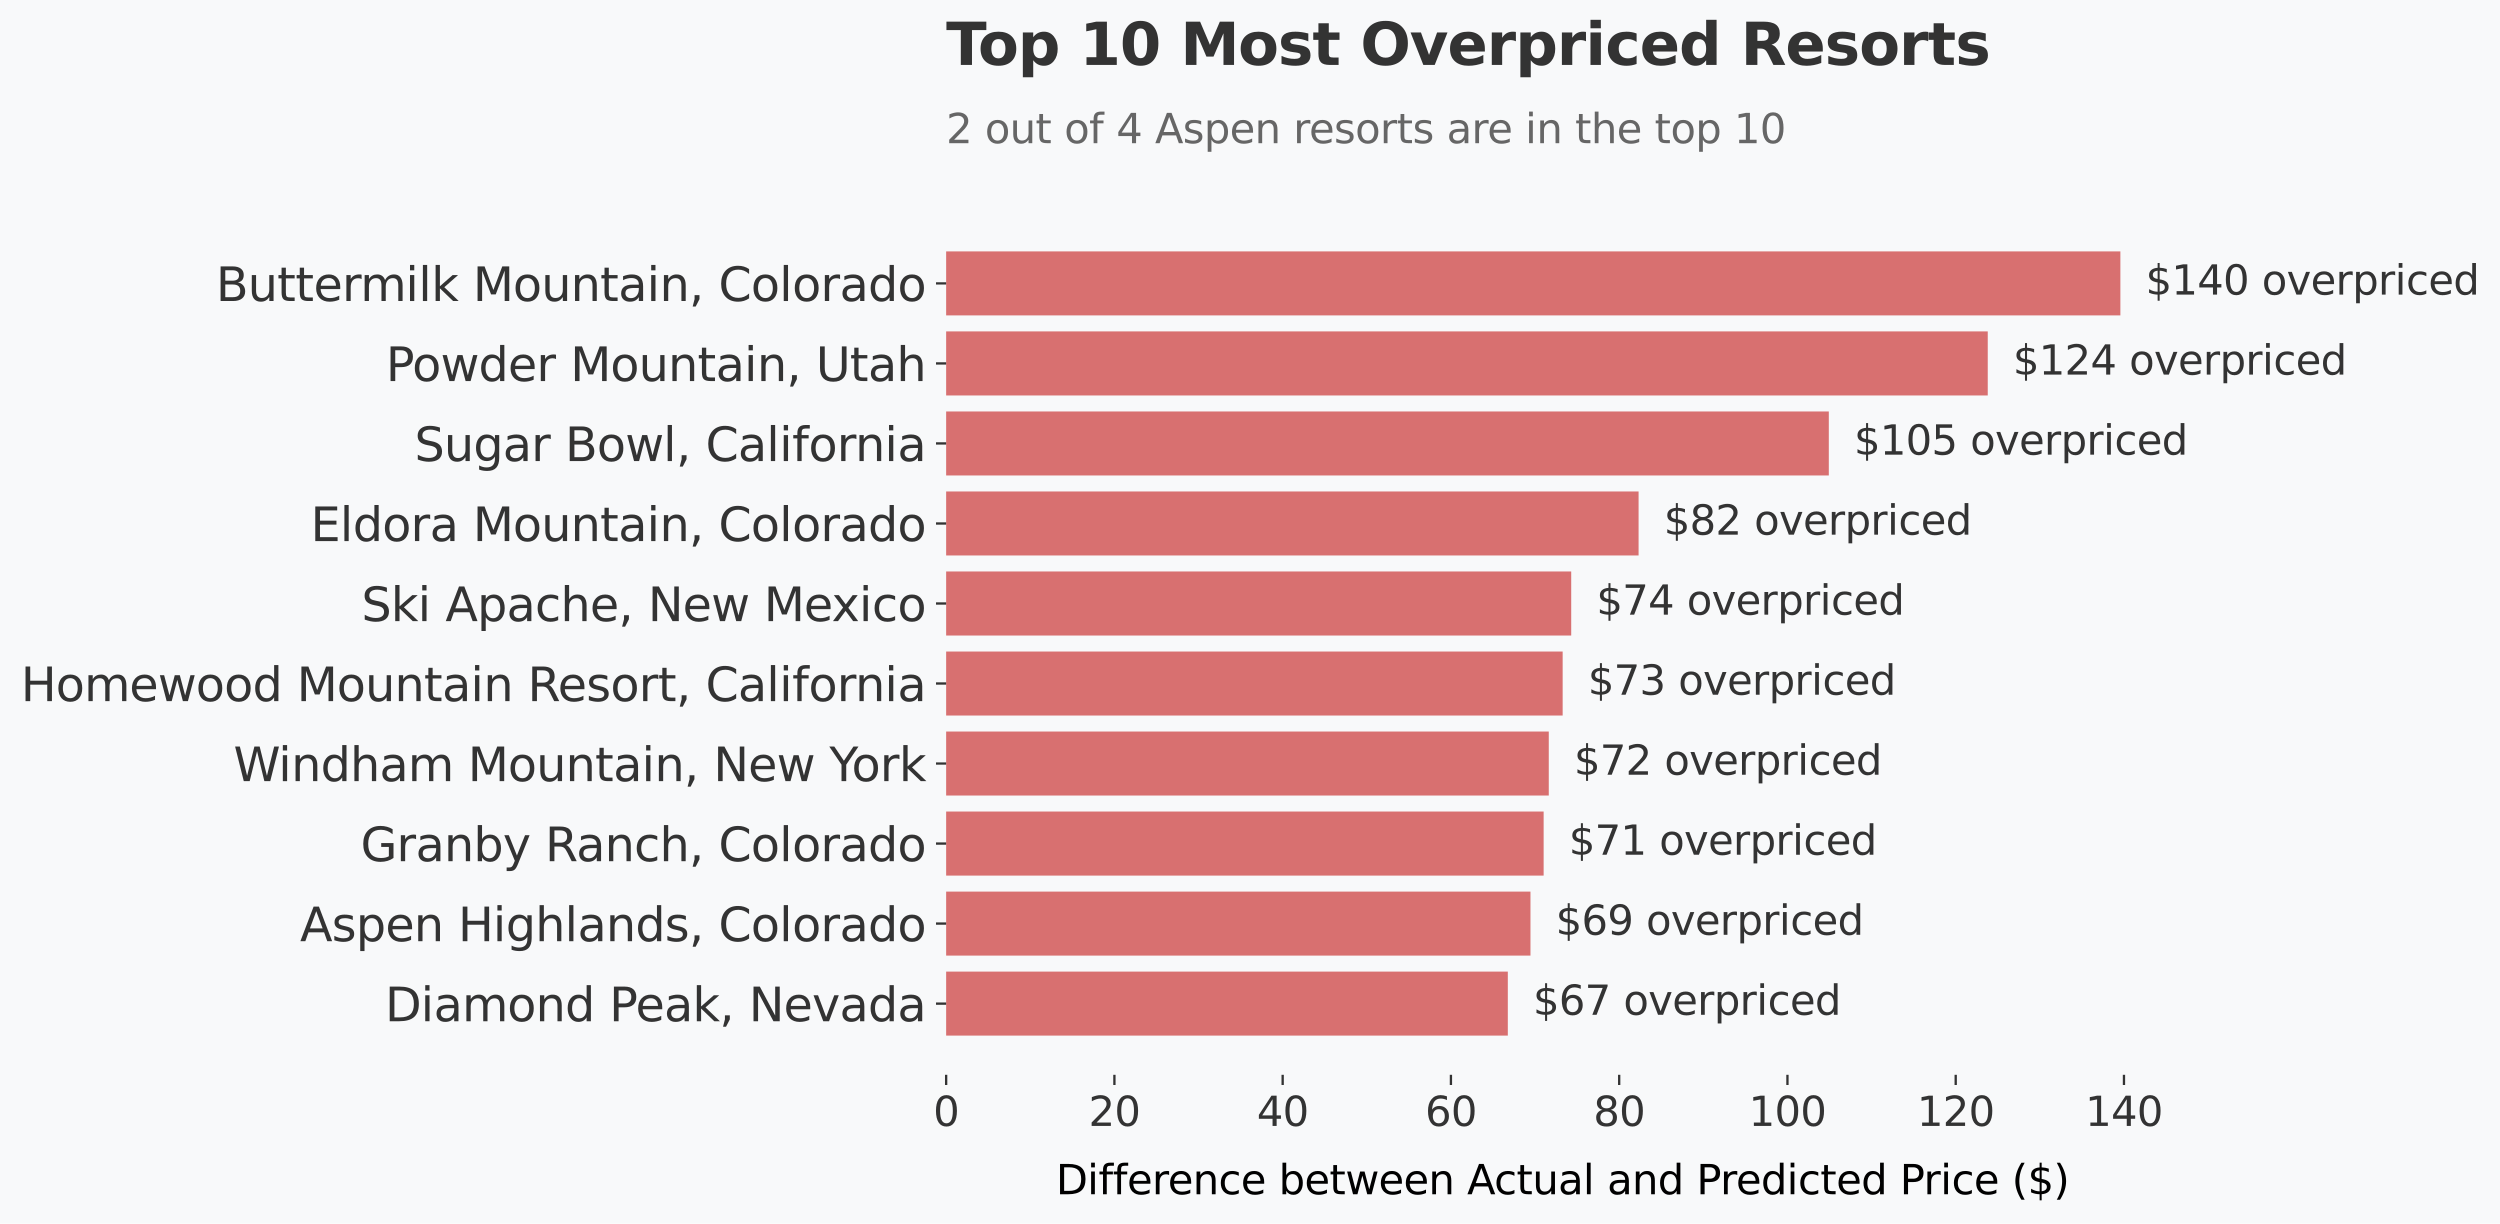 <?xml version="1.0" encoding="utf-8" standalone="no"?>
<!DOCTYPE svg PUBLIC "-//W3C//DTD SVG 1.1//EN"
  "http://www.w3.org/Graphics/SVG/1.1/DTD/svg11.dtd">
<svg xmlns:xlink="http://www.w3.org/1999/xlink" width="862.305pt" height="422.031pt" viewBox="0 0 862.305 422.031" xmlns="http://www.w3.org/2000/svg" version="1.1">
 <defs>
  <style type="text/css">*{stroke-linejoin: round; stroke-linecap: butt}</style>
 </defs>
 <g id="figure_1">
  <g id="patch_1">
   <path d="M 0 422.031 
L 862.305 422.031 
L 862.305 0 
L 0 0 
z
" style="fill: #f8f9fa"/>
  </g>
  <g id="axes_1">
   <g id="patch_2">
    <path d="M 326.348 370.732 
L 751.616 370.732 
L 751.616 73.188 
L 326.348 73.188 
z
" style="fill: #f8f9fa"/>
   </g>
   <g id="patch_3">
    <path d="M 326.348 357.207 
L 520.08 357.207 
L 520.08 335.126 
L 326.348 335.126 
z
" clip-path="url(#paa18adaf07)" style="fill: #d87070"/>
   </g>
   <g id="patch_4">
    <path d="M 326.348 329.606 
L 527.891 329.606 
L 527.891 307.525 
L 326.348 307.525 
z
" clip-path="url(#paa18adaf07)" style="fill: #d87070"/>
   </g>
   <g id="patch_5">
    <path d="M 326.348 302.004 
L 532.434 302.004 
L 532.434 279.923 
L 326.348 279.923 
z
" clip-path="url(#paa18adaf07)" style="fill: #d87070"/>
   </g>
   <g id="patch_6">
    <path d="M 326.348 274.403 
L 534.208 274.403 
L 534.208 252.322 
L 326.348 252.322 
z
" clip-path="url(#paa18adaf07)" style="fill: #d87070"/>
   </g>
   <g id="patch_7">
    <path d="M 326.348 246.801 
L 538.995 246.801 
L 538.995 224.72 
L 326.348 224.72 
z
" clip-path="url(#paa18adaf07)" style="fill: #d87070"/>
   </g>
   <g id="patch_8">
    <path d="M 326.348 219.2 
L 541.944 219.2 
L 541.944 197.119 
L 326.348 197.119 
z
" clip-path="url(#paa18adaf07)" style="fill: #d87070"/>
   </g>
   <g id="patch_9">
    <path d="M 326.348 191.598 
L 565.186 191.598 
L 565.186 169.517 
L 326.348 169.517 
z
" clip-path="url(#paa18adaf07)" style="fill: #d87070"/>
   </g>
   <g id="patch_10">
    <path d="M 326.348 163.997 
L 630.796 163.997 
L 630.796 141.916 
L 326.348 141.916 
z
" clip-path="url(#paa18adaf07)" style="fill: #d87070"/>
   </g>
   <g id="patch_11">
    <path d="M 326.348 136.396 
L 685.617 136.396 
L 685.617 114.314 
L 326.348 114.314 
z
" clip-path="url(#paa18adaf07)" style="fill: #d87070"/>
   </g>
   <g id="patch_12">
    <path d="M 326.348 108.794 
L 731.365 108.794 
L 731.365 86.713 
L 326.348 86.713 
z
" clip-path="url(#paa18adaf07)" style="fill: #d87070"/>
   </g>
   <g id="matplotlib.axis_1">
    <g id="xtick_1">
     <g id="line2d_1">
      <defs>
       <path id="mb383bf9ddd" d="M 0 0 
L 0 3.5 
" style="stroke: #333333; stroke-width: 0.8"/>
      </defs>
      <g>
       <use xlink:href="#mb383bf9ddd" x="326.348" y="370.732" style="fill: #333333; stroke: #333333; stroke-width: 0.8"/>
      </g>
     </g>
     <g id="text_1">
      <!-- 0 -->
      <g style="fill: #333333" transform="translate(321.894 388.37) scale(0.14 -0.14)">
       <defs>
        <path id="DejaVuSans-30" d="M 2034 4250 
Q 1547 4250 1301 3770 
Q 1056 3291 1056 2328 
Q 1056 1369 1301 889 
Q 1547 409 2034 409 
Q 2525 409 2770 889 
Q 3016 1369 3016 2328 
Q 3016 3291 2770 3770 
Q 2525 4250 2034 4250 
z
M 2034 4750 
Q 2819 4750 3233 4129 
Q 3647 3509 3647 2328 
Q 3647 1150 3233 529 
Q 2819 -91 2034 -91 
Q 1250 -91 836 529 
Q 422 1150 422 2328 
Q 422 3509 836 4129 
Q 1250 4750 2034 4750 
z
" transform="scale(0.016)"/>
       </defs>
       <use xlink:href="#DejaVuSans-30"/>
      </g>
     </g>
    </g>
    <g id="xtick_2">
     <g id="line2d_2">
      <g>
       <use xlink:href="#mb383bf9ddd" x="384.384" y="370.732" style="fill: #333333; stroke: #333333; stroke-width: 0.8"/>
      </g>
     </g>
     <g id="text_2">
      <!-- 20 -->
      <g style="fill: #333333" transform="translate(375.476 388.37) scale(0.14 -0.14)">
       <defs>
        <path id="DejaVuSans-32" d="M 1228 531 
L 3431 531 
L 3431 0 
L 469 0 
L 469 531 
Q 828 903 1448 1529 
Q 2069 2156 2228 2338 
Q 2531 2678 2651 2914 
Q 2772 3150 2772 3378 
Q 2772 3750 2511 3984 
Q 2250 4219 1831 4219 
Q 1534 4219 1204 4116 
Q 875 4013 500 3803 
L 500 4441 
Q 881 4594 1212 4672 
Q 1544 4750 1819 4750 
Q 2544 4750 2975 4387 
Q 3406 4025 3406 3419 
Q 3406 3131 3298 2873 
Q 3191 2616 2906 2266 
Q 2828 2175 2409 1742 
Q 1991 1309 1228 531 
z
" transform="scale(0.016)"/>
       </defs>
       <use xlink:href="#DejaVuSans-32"/>
       <use xlink:href="#DejaVuSans-30" transform="translate(63.623 0)"/>
      </g>
     </g>
    </g>
    <g id="xtick_3">
     <g id="line2d_3">
      <g>
       <use xlink:href="#mb383bf9ddd" x="442.42" y="370.732" style="fill: #333333; stroke: #333333; stroke-width: 0.8"/>
      </g>
     </g>
     <g id="text_3">
      <!-- 40 -->
      <g style="fill: #333333" transform="translate(433.513 388.37) scale(0.14 -0.14)">
       <defs>
        <path id="DejaVuSans-34" d="M 2419 4116 
L 825 1625 
L 2419 1625 
L 2419 4116 
z
M 2253 4666 
L 3047 4666 
L 3047 1625 
L 3713 1625 
L 3713 1100 
L 3047 1100 
L 3047 0 
L 2419 0 
L 2419 1100 
L 313 1100 
L 313 1709 
L 2253 4666 
z
" transform="scale(0.016)"/>
       </defs>
       <use xlink:href="#DejaVuSans-34"/>
       <use xlink:href="#DejaVuSans-30" transform="translate(63.623 0)"/>
      </g>
     </g>
    </g>
    <g id="xtick_4">
     <g id="line2d_4">
      <g>
       <use xlink:href="#mb383bf9ddd" x="500.457" y="370.732" style="fill: #333333; stroke: #333333; stroke-width: 0.8"/>
      </g>
     </g>
     <g id="text_4">
      <!-- 60 -->
      <g style="fill: #333333" transform="translate(491.549 388.37) scale(0.14 -0.14)">
       <defs>
        <path id="DejaVuSans-36" d="M 2113 2584 
Q 1688 2584 1439 2293 
Q 1191 2003 1191 1497 
Q 1191 994 1439 701 
Q 1688 409 2113 409 
Q 2538 409 2786 701 
Q 3034 994 3034 1497 
Q 3034 2003 2786 2293 
Q 2538 2584 2113 2584 
z
M 3366 4563 
L 3366 3988 
Q 3128 4100 2886 4159 
Q 2644 4219 2406 4219 
Q 1781 4219 1451 3797 
Q 1122 3375 1075 2522 
Q 1259 2794 1537 2939 
Q 1816 3084 2150 3084 
Q 2853 3084 3261 2657 
Q 3669 2231 3669 1497 
Q 3669 778 3244 343 
Q 2819 -91 2113 -91 
Q 1303 -91 875 529 
Q 447 1150 447 2328 
Q 447 3434 972 4092 
Q 1497 4750 2381 4750 
Q 2619 4750 2861 4703 
Q 3103 4656 3366 4563 
z
" transform="scale(0.016)"/>
       </defs>
       <use xlink:href="#DejaVuSans-36"/>
       <use xlink:href="#DejaVuSans-30" transform="translate(63.623 0)"/>
      </g>
     </g>
    </g>
    <g id="xtick_5">
     <g id="line2d_5">
      <g>
       <use xlink:href="#mb383bf9ddd" x="558.493" y="370.732" style="fill: #333333; stroke: #333333; stroke-width: 0.8"/>
      </g>
     </g>
     <g id="text_5">
      <!-- 80 -->
      <g style="fill: #333333" transform="translate(549.586 388.37) scale(0.14 -0.14)">
       <defs>
        <path id="DejaVuSans-38" d="M 2034 2216 
Q 1584 2216 1326 1975 
Q 1069 1734 1069 1313 
Q 1069 891 1326 650 
Q 1584 409 2034 409 
Q 2484 409 2743 651 
Q 3003 894 3003 1313 
Q 3003 1734 2745 1975 
Q 2488 2216 2034 2216 
z
M 1403 2484 
Q 997 2584 770 2862 
Q 544 3141 544 3541 
Q 544 4100 942 4425 
Q 1341 4750 2034 4750 
Q 2731 4750 3128 4425 
Q 3525 4100 3525 3541 
Q 3525 3141 3298 2862 
Q 3072 2584 2669 2484 
Q 3125 2378 3379 2068 
Q 3634 1759 3634 1313 
Q 3634 634 3220 271 
Q 2806 -91 2034 -91 
Q 1263 -91 848 271 
Q 434 634 434 1313 
Q 434 1759 690 2068 
Q 947 2378 1403 2484 
z
M 1172 3481 
Q 1172 3119 1398 2916 
Q 1625 2713 2034 2713 
Q 2441 2713 2670 2916 
Q 2900 3119 2900 3481 
Q 2900 3844 2670 4047 
Q 2441 4250 2034 4250 
Q 1625 4250 1398 4047 
Q 1172 3844 1172 3481 
z
" transform="scale(0.016)"/>
       </defs>
       <use xlink:href="#DejaVuSans-38"/>
       <use xlink:href="#DejaVuSans-30" transform="translate(63.623 0)"/>
      </g>
     </g>
    </g>
    <g id="xtick_6">
     <g id="line2d_6">
      <g>
       <use xlink:href="#mb383bf9ddd" x="616.53" y="370.732" style="fill: #333333; stroke: #333333; stroke-width: 0.8"/>
      </g>
     </g>
     <g id="text_6">
      <!-- 100 -->
      <g style="fill: #333333" transform="translate(603.168 388.37) scale(0.14 -0.14)">
       <defs>
        <path id="DejaVuSans-31" d="M 794 531 
L 1825 531 
L 1825 4091 
L 703 3866 
L 703 4441 
L 1819 4666 
L 2450 4666 
L 2450 531 
L 3481 531 
L 3481 0 
L 794 0 
L 794 531 
z
" transform="scale(0.016)"/>
       </defs>
       <use xlink:href="#DejaVuSans-31"/>
       <use xlink:href="#DejaVuSans-30" transform="translate(63.623 0)"/>
       <use xlink:href="#DejaVuSans-30" transform="translate(127.246 0)"/>
      </g>
     </g>
    </g>
    <g id="xtick_7">
     <g id="line2d_7">
      <g>
       <use xlink:href="#mb383bf9ddd" x="674.566" y="370.732" style="fill: #333333; stroke: #333333; stroke-width: 0.8"/>
      </g>
     </g>
     <g id="text_7">
      <!-- 120 -->
      <g style="fill: #333333" transform="translate(661.205 388.37) scale(0.14 -0.14)">
       <use xlink:href="#DejaVuSans-31"/>
       <use xlink:href="#DejaVuSans-32" transform="translate(63.623 0)"/>
       <use xlink:href="#DejaVuSans-30" transform="translate(127.246 0)"/>
      </g>
     </g>
    </g>
    <g id="xtick_8">
     <g id="line2d_8">
      <g>
       <use xlink:href="#mb383bf9ddd" x="732.603" y="370.732" style="fill: #333333; stroke: #333333; stroke-width: 0.8"/>
      </g>
     </g>
     <g id="text_8">
      <!-- 140 -->
      <g style="fill: #333333" transform="translate(719.241 388.37) scale(0.14 -0.14)">
       <use xlink:href="#DejaVuSans-31"/>
       <use xlink:href="#DejaVuSans-34" transform="translate(63.623 0)"/>
       <use xlink:href="#DejaVuSans-30" transform="translate(127.246 0)"/>
      </g>
     </g>
    </g>
    <g id="text_9">
     <!-- Difference between Actual and Predicted Price ($) -->
     <g transform="translate(364.222 411.919) scale(0.14 -0.14)">
      <defs>
       <path id="DejaVuSans-44" d="M 1259 4147 
L 1259 519 
L 2022 519 
Q 2988 519 3436 956 
Q 3884 1394 3884 2338 
Q 3884 3275 3436 3711 
Q 2988 4147 2022 4147 
L 1259 4147 
z
M 628 4666 
L 1925 4666 
Q 3281 4666 3915 4102 
Q 4550 3538 4550 2338 
Q 4550 1131 3912 565 
Q 3275 0 1925 0 
L 628 0 
L 628 4666 
z
" transform="scale(0.016)"/>
       <path id="DejaVuSans-69" d="M 603 3500 
L 1178 3500 
L 1178 0 
L 603 0 
L 603 3500 
z
M 603 4863 
L 1178 4863 
L 1178 4134 
L 603 4134 
L 603 4863 
z
" transform="scale(0.016)"/>
       <path id="DejaVuSans-66" d="M 2375 4863 
L 2375 4384 
L 1825 4384 
Q 1516 4384 1395 4259 
Q 1275 4134 1275 3809 
L 1275 3500 
L 2222 3500 
L 2222 3053 
L 1275 3053 
L 1275 0 
L 697 0 
L 697 3053 
L 147 3053 
L 147 3500 
L 697 3500 
L 697 3744 
Q 697 4328 969 4595 
Q 1241 4863 1831 4863 
L 2375 4863 
z
" transform="scale(0.016)"/>
       <path id="DejaVuSans-65" d="M 3597 1894 
L 3597 1613 
L 953 1613 
Q 991 1019 1311 708 
Q 1631 397 2203 397 
Q 2534 397 2845 478 
Q 3156 559 3463 722 
L 3463 178 
Q 3153 47 2828 -22 
Q 2503 -91 2169 -91 
Q 1331 -91 842 396 
Q 353 884 353 1716 
Q 353 2575 817 3079 
Q 1281 3584 2069 3584 
Q 2775 3584 3186 3129 
Q 3597 2675 3597 1894 
z
M 3022 2063 
Q 3016 2534 2758 2815 
Q 2500 3097 2075 3097 
Q 1594 3097 1305 2825 
Q 1016 2553 972 2059 
L 3022 2063 
z
" transform="scale(0.016)"/>
       <path id="DejaVuSans-72" d="M 2631 2963 
Q 2534 3019 2420 3045 
Q 2306 3072 2169 3072 
Q 1681 3072 1420 2755 
Q 1159 2438 1159 1844 
L 1159 0 
L 581 0 
L 581 3500 
L 1159 3500 
L 1159 2956 
Q 1341 3275 1631 3429 
Q 1922 3584 2338 3584 
Q 2397 3584 2469 3576 
Q 2541 3569 2628 3553 
L 2631 2963 
z
" transform="scale(0.016)"/>
       <path id="DejaVuSans-6e" d="M 3513 2113 
L 3513 0 
L 2938 0 
L 2938 2094 
Q 2938 2591 2744 2837 
Q 2550 3084 2163 3084 
Q 1697 3084 1428 2787 
Q 1159 2491 1159 1978 
L 1159 0 
L 581 0 
L 581 3500 
L 1159 3500 
L 1159 2956 
Q 1366 3272 1645 3428 
Q 1925 3584 2291 3584 
Q 2894 3584 3203 3211 
Q 3513 2838 3513 2113 
z
" transform="scale(0.016)"/>
       <path id="DejaVuSans-63" d="M 3122 3366 
L 3122 2828 
Q 2878 2963 2633 3030 
Q 2388 3097 2138 3097 
Q 1578 3097 1268 2742 
Q 959 2388 959 1747 
Q 959 1106 1268 751 
Q 1578 397 2138 397 
Q 2388 397 2633 464 
Q 2878 531 3122 666 
L 3122 134 
Q 2881 22 2623 -34 
Q 2366 -91 2075 -91 
Q 1284 -91 818 406 
Q 353 903 353 1747 
Q 353 2603 823 3093 
Q 1294 3584 2113 3584 
Q 2378 3584 2631 3529 
Q 2884 3475 3122 3366 
z
" transform="scale(0.016)"/>
       <path id="DejaVuSans-20" transform="scale(0.016)"/>
       <path id="DejaVuSans-62" d="M 3116 1747 
Q 3116 2381 2855 2742 
Q 2594 3103 2138 3103 
Q 1681 3103 1420 2742 
Q 1159 2381 1159 1747 
Q 1159 1113 1420 752 
Q 1681 391 2138 391 
Q 2594 391 2855 752 
Q 3116 1113 3116 1747 
z
M 1159 2969 
Q 1341 3281 1617 3432 
Q 1894 3584 2278 3584 
Q 2916 3584 3314 3078 
Q 3713 2572 3713 1747 
Q 3713 922 3314 415 
Q 2916 -91 2278 -91 
Q 1894 -91 1617 61 
Q 1341 213 1159 525 
L 1159 0 
L 581 0 
L 581 4863 
L 1159 4863 
L 1159 2969 
z
" transform="scale(0.016)"/>
       <path id="DejaVuSans-74" d="M 1172 4494 
L 1172 3500 
L 2356 3500 
L 2356 3053 
L 1172 3053 
L 1172 1153 
Q 1172 725 1289 603 
Q 1406 481 1766 481 
L 2356 481 
L 2356 0 
L 1766 0 
Q 1100 0 847 248 
Q 594 497 594 1153 
L 594 3053 
L 172 3053 
L 172 3500 
L 594 3500 
L 594 4494 
L 1172 4494 
z
" transform="scale(0.016)"/>
       <path id="DejaVuSans-77" d="M 269 3500 
L 844 3500 
L 1563 769 
L 2278 3500 
L 2956 3500 
L 3675 769 
L 4391 3500 
L 4966 3500 
L 4050 0 
L 3372 0 
L 2619 2869 
L 1863 0 
L 1184 0 
L 269 3500 
z
" transform="scale(0.016)"/>
       <path id="DejaVuSans-41" d="M 2188 4044 
L 1331 1722 
L 3047 1722 
L 2188 4044 
z
M 1831 4666 
L 2547 4666 
L 4325 0 
L 3669 0 
L 3244 1197 
L 1141 1197 
L 716 0 
L 50 0 
L 1831 4666 
z
" transform="scale(0.016)"/>
       <path id="DejaVuSans-75" d="M 544 1381 
L 544 3500 
L 1119 3500 
L 1119 1403 
Q 1119 906 1312 657 
Q 1506 409 1894 409 
Q 2359 409 2629 706 
Q 2900 1003 2900 1516 
L 2900 3500 
L 3475 3500 
L 3475 0 
L 2900 0 
L 2900 538 
Q 2691 219 2414 64 
Q 2138 -91 1772 -91 
Q 1169 -91 856 284 
Q 544 659 544 1381 
z
M 1991 3584 
L 1991 3584 
z
" transform="scale(0.016)"/>
       <path id="DejaVuSans-61" d="M 2194 1759 
Q 1497 1759 1228 1600 
Q 959 1441 959 1056 
Q 959 750 1161 570 
Q 1363 391 1709 391 
Q 2188 391 2477 730 
Q 2766 1069 2766 1631 
L 2766 1759 
L 2194 1759 
z
M 3341 1997 
L 3341 0 
L 2766 0 
L 2766 531 
Q 2569 213 2275 61 
Q 1981 -91 1556 -91 
Q 1019 -91 701 211 
Q 384 513 384 1019 
Q 384 1609 779 1909 
Q 1175 2209 1959 2209 
L 2766 2209 
L 2766 2266 
Q 2766 2663 2505 2880 
Q 2244 3097 1772 3097 
Q 1472 3097 1187 3025 
Q 903 2953 641 2809 
L 641 3341 
Q 956 3463 1253 3523 
Q 1550 3584 1831 3584 
Q 2591 3584 2966 3190 
Q 3341 2797 3341 1997 
z
" transform="scale(0.016)"/>
       <path id="DejaVuSans-6c" d="M 603 4863 
L 1178 4863 
L 1178 0 
L 603 0 
L 603 4863 
z
" transform="scale(0.016)"/>
       <path id="DejaVuSans-64" d="M 2906 2969 
L 2906 4863 
L 3481 4863 
L 3481 0 
L 2906 0 
L 2906 525 
Q 2725 213 2448 61 
Q 2172 -91 1784 -91 
Q 1150 -91 751 415 
Q 353 922 353 1747 
Q 353 2572 751 3078 
Q 1150 3584 1784 3584 
Q 2172 3584 2448 3432 
Q 2725 3281 2906 2969 
z
M 947 1747 
Q 947 1113 1208 752 
Q 1469 391 1925 391 
Q 2381 391 2643 752 
Q 2906 1113 2906 1747 
Q 2906 2381 2643 2742 
Q 2381 3103 1925 3103 
Q 1469 3103 1208 2742 
Q 947 2381 947 1747 
z
" transform="scale(0.016)"/>
       <path id="DejaVuSans-50" d="M 1259 4147 
L 1259 2394 
L 2053 2394 
Q 2494 2394 2734 2622 
Q 2975 2850 2975 3272 
Q 2975 3691 2734 3919 
Q 2494 4147 2053 4147 
L 1259 4147 
z
M 628 4666 
L 2053 4666 
Q 2838 4666 3239 4311 
Q 3641 3956 3641 3272 
Q 3641 2581 3239 2228 
Q 2838 1875 2053 1875 
L 1259 1875 
L 1259 0 
L 628 0 
L 628 4666 
z
" transform="scale(0.016)"/>
       <path id="DejaVuSans-28" d="M 1984 4856 
Q 1566 4138 1362 3434 
Q 1159 2731 1159 2009 
Q 1159 1288 1364 580 
Q 1569 -128 1984 -844 
L 1484 -844 
Q 1016 -109 783 600 
Q 550 1309 550 2009 
Q 550 2706 781 3412 
Q 1013 4119 1484 4856 
L 1984 4856 
z
" transform="scale(0.016)"/>
       <path id="DejaVuSans-24" d="M 2163 -941 
L 1850 -941 
L 1847 0 
Q 1519 6 1191 76 
Q 863 147 531 288 
L 531 850 
Q 850 650 1176 548 
Q 1503 447 1850 444 
L 1850 1869 
Q 1159 1981 845 2250 
Q 531 2519 531 2988 
Q 531 3497 872 3790 
Q 1213 4084 1850 4128 
L 1850 4863 
L 2163 4863 
L 2163 4138 
Q 2453 4125 2725 4076 
Q 2997 4028 3256 3944 
L 3256 3397 
Q 2997 3528 2723 3600 
Q 2450 3672 2163 3684 
L 2163 2350 
Q 2872 2241 3206 1959 
Q 3541 1678 3541 1191 
Q 3541 663 3186 358 
Q 2831 53 2163 6 
L 2163 -941 
z
M 1850 2406 
L 1850 3688 
Q 1488 3647 1297 3481 
Q 1106 3316 1106 3041 
Q 1106 2772 1282 2622 
Q 1459 2472 1850 2406 
z
M 2163 1806 
L 2163 453 
Q 2559 506 2761 678 
Q 2963 850 2963 1131 
Q 2963 1406 2770 1568 
Q 2578 1731 2163 1806 
z
" transform="scale(0.016)"/>
       <path id="DejaVuSans-29" d="M 513 4856 
L 1013 4856 
Q 1481 4119 1714 3412 
Q 1947 2706 1947 2009 
Q 1947 1309 1714 600 
Q 1481 -109 1013 -844 
L 513 -844 
Q 928 -128 1133 580 
Q 1338 1288 1338 2009 
Q 1338 2731 1133 3434 
Q 928 4138 513 4856 
z
" transform="scale(0.016)"/>
      </defs>
      <use xlink:href="#DejaVuSans-44"/>
      <use xlink:href="#DejaVuSans-69" transform="translate(77.002 0)"/>
      <use xlink:href="#DejaVuSans-66" transform="translate(104.785 0)"/>
      <use xlink:href="#DejaVuSans-66" transform="translate(139.99 0)"/>
      <use xlink:href="#DejaVuSans-65" transform="translate(175.195 0)"/>
      <use xlink:href="#DejaVuSans-72" transform="translate(236.719 0)"/>
      <use xlink:href="#DejaVuSans-65" transform="translate(275.582 0)"/>
      <use xlink:href="#DejaVuSans-6e" transform="translate(337.105 0)"/>
      <use xlink:href="#DejaVuSans-63" transform="translate(400.484 0)"/>
      <use xlink:href="#DejaVuSans-65" transform="translate(455.465 0)"/>
      <use xlink:href="#DejaVuSans-20" transform="translate(516.988 0)"/>
      <use xlink:href="#DejaVuSans-62" transform="translate(548.775 0)"/>
      <use xlink:href="#DejaVuSans-65" transform="translate(612.252 0)"/>
      <use xlink:href="#DejaVuSans-74" transform="translate(673.775 0)"/>
      <use xlink:href="#DejaVuSans-77" transform="translate(712.984 0)"/>
      <use xlink:href="#DejaVuSans-65" transform="translate(794.771 0)"/>
      <use xlink:href="#DejaVuSans-65" transform="translate(856.295 0)"/>
      <use xlink:href="#DejaVuSans-6e" transform="translate(917.818 0)"/>
      <use xlink:href="#DejaVuSans-20" transform="translate(981.197 0)"/>
      <use xlink:href="#DejaVuSans-41" transform="translate(1012.984 0)"/>
      <use xlink:href="#DejaVuSans-63" transform="translate(1079.643 0)"/>
      <use xlink:href="#DejaVuSans-74" transform="translate(1134.623 0)"/>
      <use xlink:href="#DejaVuSans-75" transform="translate(1173.832 0)"/>
      <use xlink:href="#DejaVuSans-61" transform="translate(1237.211 0)"/>
      <use xlink:href="#DejaVuSans-6c" transform="translate(1298.49 0)"/>
      <use xlink:href="#DejaVuSans-20" transform="translate(1326.273 0)"/>
      <use xlink:href="#DejaVuSans-61" transform="translate(1358.061 0)"/>
      <use xlink:href="#DejaVuSans-6e" transform="translate(1419.34 0)"/>
      <use xlink:href="#DejaVuSans-64" transform="translate(1482.719 0)"/>
      <use xlink:href="#DejaVuSans-20" transform="translate(1546.195 0)"/>
      <use xlink:href="#DejaVuSans-50" transform="translate(1577.982 0)"/>
      <use xlink:href="#DejaVuSans-72" transform="translate(1636.535 0)"/>
      <use xlink:href="#DejaVuSans-65" transform="translate(1675.398 0)"/>
      <use xlink:href="#DejaVuSans-64" transform="translate(1736.922 0)"/>
      <use xlink:href="#DejaVuSans-69" transform="translate(1800.398 0)"/>
      <use xlink:href="#DejaVuSans-63" transform="translate(1828.182 0)"/>
      <use xlink:href="#DejaVuSans-74" transform="translate(1883.162 0)"/>
      <use xlink:href="#DejaVuSans-65" transform="translate(1922.371 0)"/>
      <use xlink:href="#DejaVuSans-64" transform="translate(1983.895 0)"/>
      <use xlink:href="#DejaVuSans-20" transform="translate(2047.371 0)"/>
      <use xlink:href="#DejaVuSans-50" transform="translate(2079.158 0)"/>
      <use xlink:href="#DejaVuSans-72" transform="translate(2137.711 0)"/>
      <use xlink:href="#DejaVuSans-69" transform="translate(2178.824 0)"/>
      <use xlink:href="#DejaVuSans-63" transform="translate(2206.607 0)"/>
      <use xlink:href="#DejaVuSans-65" transform="translate(2261.588 0)"/>
      <use xlink:href="#DejaVuSans-20" transform="translate(2323.111 0)"/>
      <use xlink:href="#DejaVuSans-28" transform="translate(2354.898 0)"/>
      <use xlink:href="#DejaVuSans-24" transform="translate(2393.912 0)"/>
      <use xlink:href="#DejaVuSans-29" transform="translate(2457.535 0)"/>
     </g>
    </g>
   </g>
   <g id="matplotlib.axis_2">
    <g id="ytick_1">
     <g id="line2d_9">
      <defs>
       <path id="mebd80cda9a" d="M 0 0 
L -3.5 0 
" style="stroke: #333333; stroke-width: 0.8"/>
      </defs>
      <g>
       <use xlink:href="#mebd80cda9a" x="326.348" y="346.167" style="fill: #333333; stroke: #333333; stroke-width: 0.8"/>
      </g>
     </g>
     <g id="text_10">
      <!-- Diamond Peak, Nevada -->
      <g style="fill: #333333" transform="translate(132.815 352.246) scale(0.16 -0.16)">
       <defs>
        <path id="DejaVuSans-6d" d="M 3328 2828 
Q 3544 3216 3844 3400 
Q 4144 3584 4550 3584 
Q 5097 3584 5394 3201 
Q 5691 2819 5691 2113 
L 5691 0 
L 5113 0 
L 5113 2094 
Q 5113 2597 4934 2840 
Q 4756 3084 4391 3084 
Q 3944 3084 3684 2787 
Q 3425 2491 3425 1978 
L 3425 0 
L 2847 0 
L 2847 2094 
Q 2847 2600 2669 2842 
Q 2491 3084 2119 3084 
Q 1678 3084 1418 2786 
Q 1159 2488 1159 1978 
L 1159 0 
L 581 0 
L 581 3500 
L 1159 3500 
L 1159 2956 
Q 1356 3278 1631 3431 
Q 1906 3584 2284 3584 
Q 2666 3584 2933 3390 
Q 3200 3197 3328 2828 
z
" transform="scale(0.016)"/>
        <path id="DejaVuSans-6f" d="M 1959 3097 
Q 1497 3097 1228 2736 
Q 959 2375 959 1747 
Q 959 1119 1226 758 
Q 1494 397 1959 397 
Q 2419 397 2687 759 
Q 2956 1122 2956 1747 
Q 2956 2369 2687 2733 
Q 2419 3097 1959 3097 
z
M 1959 3584 
Q 2709 3584 3137 3096 
Q 3566 2609 3566 1747 
Q 3566 888 3137 398 
Q 2709 -91 1959 -91 
Q 1206 -91 779 398 
Q 353 888 353 1747 
Q 353 2609 779 3096 
Q 1206 3584 1959 3584 
z
" transform="scale(0.016)"/>
        <path id="DejaVuSans-6b" d="M 581 4863 
L 1159 4863 
L 1159 1991 
L 2875 3500 
L 3609 3500 
L 1753 1863 
L 3688 0 
L 2938 0 
L 1159 1709 
L 1159 0 
L 581 0 
L 581 4863 
z
" transform="scale(0.016)"/>
        <path id="DejaVuSans-2c" d="M 750 794 
L 1409 794 
L 1409 256 
L 897 -744 
L 494 -744 
L 750 256 
L 750 794 
z
" transform="scale(0.016)"/>
        <path id="DejaVuSans-4e" d="M 628 4666 
L 1478 4666 
L 3547 763 
L 3547 4666 
L 4159 4666 
L 4159 0 
L 3309 0 
L 1241 3903 
L 1241 0 
L 628 0 
L 628 4666 
z
" transform="scale(0.016)"/>
        <path id="DejaVuSans-76" d="M 191 3500 
L 800 3500 
L 1894 563 
L 2988 3500 
L 3597 3500 
L 2284 0 
L 1503 0 
L 191 3500 
z
" transform="scale(0.016)"/>
       </defs>
       <use xlink:href="#DejaVuSans-44"/>
       <use xlink:href="#DejaVuSans-69" transform="translate(77.002 0)"/>
       <use xlink:href="#DejaVuSans-61" transform="translate(104.785 0)"/>
       <use xlink:href="#DejaVuSans-6d" transform="translate(166.064 0)"/>
       <use xlink:href="#DejaVuSans-6f" transform="translate(263.477 0)"/>
       <use xlink:href="#DejaVuSans-6e" transform="translate(324.658 0)"/>
       <use xlink:href="#DejaVuSans-64" transform="translate(388.037 0)"/>
       <use xlink:href="#DejaVuSans-20" transform="translate(451.514 0)"/>
       <use xlink:href="#DejaVuSans-50" transform="translate(483.301 0)"/>
       <use xlink:href="#DejaVuSans-65" transform="translate(539.979 0)"/>
       <use xlink:href="#DejaVuSans-61" transform="translate(601.502 0)"/>
       <use xlink:href="#DejaVuSans-6b" transform="translate(662.781 0)"/>
       <use xlink:href="#DejaVuSans-2c" transform="translate(720.691 0)"/>
       <use xlink:href="#DejaVuSans-20" transform="translate(752.479 0)"/>
       <use xlink:href="#DejaVuSans-4e" transform="translate(784.266 0)"/>
       <use xlink:href="#DejaVuSans-65" transform="translate(859.07 0)"/>
       <use xlink:href="#DejaVuSans-76" transform="translate(920.594 0)"/>
       <use xlink:href="#DejaVuSans-61" transform="translate(979.773 0)"/>
       <use xlink:href="#DejaVuSans-64" transform="translate(1041.053 0)"/>
       <use xlink:href="#DejaVuSans-61" transform="translate(1104.529 0)"/>
      </g>
     </g>
    </g>
    <g id="ytick_2">
     <g id="line2d_10">
      <g>
       <use xlink:href="#mebd80cda9a" x="326.348" y="318.565" style="fill: #333333; stroke: #333333; stroke-width: 0.8"/>
      </g>
     </g>
     <g id="text_11">
      <!-- Aspen Highlands, Colorado -->
      <g style="fill: #333333" transform="translate(103.485 324.644) scale(0.16 -0.16)">
       <defs>
        <path id="DejaVuSans-73" d="M 2834 3397 
L 2834 2853 
Q 2591 2978 2328 3040 
Q 2066 3103 1784 3103 
Q 1356 3103 1142 2972 
Q 928 2841 928 2578 
Q 928 2378 1081 2264 
Q 1234 2150 1697 2047 
L 1894 2003 
Q 2506 1872 2764 1633 
Q 3022 1394 3022 966 
Q 3022 478 2636 193 
Q 2250 -91 1575 -91 
Q 1294 -91 989 -36 
Q 684 19 347 128 
L 347 722 
Q 666 556 975 473 
Q 1284 391 1588 391 
Q 1994 391 2212 530 
Q 2431 669 2431 922 
Q 2431 1156 2273 1281 
Q 2116 1406 1581 1522 
L 1381 1569 
Q 847 1681 609 1914 
Q 372 2147 372 2553 
Q 372 3047 722 3315 
Q 1072 3584 1716 3584 
Q 2034 3584 2315 3537 
Q 2597 3491 2834 3397 
z
" transform="scale(0.016)"/>
        <path id="DejaVuSans-70" d="M 1159 525 
L 1159 -1331 
L 581 -1331 
L 581 3500 
L 1159 3500 
L 1159 2969 
Q 1341 3281 1617 3432 
Q 1894 3584 2278 3584 
Q 2916 3584 3314 3078 
Q 3713 2572 3713 1747 
Q 3713 922 3314 415 
Q 2916 -91 2278 -91 
Q 1894 -91 1617 61 
Q 1341 213 1159 525 
z
M 3116 1747 
Q 3116 2381 2855 2742 
Q 2594 3103 2138 3103 
Q 1681 3103 1420 2742 
Q 1159 2381 1159 1747 
Q 1159 1113 1420 752 
Q 1681 391 2138 391 
Q 2594 391 2855 752 
Q 3116 1113 3116 1747 
z
" transform="scale(0.016)"/>
        <path id="DejaVuSans-48" d="M 628 4666 
L 1259 4666 
L 1259 2753 
L 3553 2753 
L 3553 4666 
L 4184 4666 
L 4184 0 
L 3553 0 
L 3553 2222 
L 1259 2222 
L 1259 0 
L 628 0 
L 628 4666 
z
" transform="scale(0.016)"/>
        <path id="DejaVuSans-67" d="M 2906 1791 
Q 2906 2416 2648 2759 
Q 2391 3103 1925 3103 
Q 1463 3103 1205 2759 
Q 947 2416 947 1791 
Q 947 1169 1205 825 
Q 1463 481 1925 481 
Q 2391 481 2648 825 
Q 2906 1169 2906 1791 
z
M 3481 434 
Q 3481 -459 3084 -895 
Q 2688 -1331 1869 -1331 
Q 1566 -1331 1297 -1286 
Q 1028 -1241 775 -1147 
L 775 -588 
Q 1028 -725 1275 -790 
Q 1522 -856 1778 -856 
Q 2344 -856 2625 -561 
Q 2906 -266 2906 331 
L 2906 616 
Q 2728 306 2450 153 
Q 2172 0 1784 0 
Q 1141 0 747 490 
Q 353 981 353 1791 
Q 353 2603 747 3093 
Q 1141 3584 1784 3584 
Q 2172 3584 2450 3431 
Q 2728 3278 2906 2969 
L 2906 3500 
L 3481 3500 
L 3481 434 
z
" transform="scale(0.016)"/>
        <path id="DejaVuSans-68" d="M 3513 2113 
L 3513 0 
L 2938 0 
L 2938 2094 
Q 2938 2591 2744 2837 
Q 2550 3084 2163 3084 
Q 1697 3084 1428 2787 
Q 1159 2491 1159 1978 
L 1159 0 
L 581 0 
L 581 4863 
L 1159 4863 
L 1159 2956 
Q 1366 3272 1645 3428 
Q 1925 3584 2291 3584 
Q 2894 3584 3203 3211 
Q 3513 2838 3513 2113 
z
" transform="scale(0.016)"/>
        <path id="DejaVuSans-43" d="M 4122 4306 
L 4122 3641 
Q 3803 3938 3442 4084 
Q 3081 4231 2675 4231 
Q 1875 4231 1450 3742 
Q 1025 3253 1025 2328 
Q 1025 1406 1450 917 
Q 1875 428 2675 428 
Q 3081 428 3442 575 
Q 3803 722 4122 1019 
L 4122 359 
Q 3791 134 3420 21 
Q 3050 -91 2638 -91 
Q 1578 -91 968 557 
Q 359 1206 359 2328 
Q 359 3453 968 4101 
Q 1578 4750 2638 4750 
Q 3056 4750 3426 4639 
Q 3797 4528 4122 4306 
z
" transform="scale(0.016)"/>
       </defs>
       <use xlink:href="#DejaVuSans-41"/>
       <use xlink:href="#DejaVuSans-73" transform="translate(68.408 0)"/>
       <use xlink:href="#DejaVuSans-70" transform="translate(120.508 0)"/>
       <use xlink:href="#DejaVuSans-65" transform="translate(183.984 0)"/>
       <use xlink:href="#DejaVuSans-6e" transform="translate(245.508 0)"/>
       <use xlink:href="#DejaVuSans-20" transform="translate(308.887 0)"/>
       <use xlink:href="#DejaVuSans-48" transform="translate(340.674 0)"/>
       <use xlink:href="#DejaVuSans-69" transform="translate(415.869 0)"/>
       <use xlink:href="#DejaVuSans-67" transform="translate(443.652 0)"/>
       <use xlink:href="#DejaVuSans-68" transform="translate(507.129 0)"/>
       <use xlink:href="#DejaVuSans-6c" transform="translate(570.508 0)"/>
       <use xlink:href="#DejaVuSans-61" transform="translate(598.291 0)"/>
       <use xlink:href="#DejaVuSans-6e" transform="translate(659.57 0)"/>
       <use xlink:href="#DejaVuSans-64" transform="translate(722.949 0)"/>
       <use xlink:href="#DejaVuSans-73" transform="translate(786.426 0)"/>
       <use xlink:href="#DejaVuSans-2c" transform="translate(838.525 0)"/>
       <use xlink:href="#DejaVuSans-20" transform="translate(870.312 0)"/>
       <use xlink:href="#DejaVuSans-43" transform="translate(902.1 0)"/>
       <use xlink:href="#DejaVuSans-6f" transform="translate(971.924 0)"/>
       <use xlink:href="#DejaVuSans-6c" transform="translate(1033.105 0)"/>
       <use xlink:href="#DejaVuSans-6f" transform="translate(1060.889 0)"/>
       <use xlink:href="#DejaVuSans-72" transform="translate(1122.07 0)"/>
       <use xlink:href="#DejaVuSans-61" transform="translate(1163.184 0)"/>
       <use xlink:href="#DejaVuSans-64" transform="translate(1224.463 0)"/>
       <use xlink:href="#DejaVuSans-6f" transform="translate(1287.939 0)"/>
      </g>
     </g>
    </g>
    <g id="ytick_3">
     <g id="line2d_11">
      <g>
       <use xlink:href="#mebd80cda9a" x="326.348" y="290.964" style="fill: #333333; stroke: #333333; stroke-width: 0.8"/>
      </g>
     </g>
     <g id="text_12">
      <!-- Granby Ranch, Colorado -->
      <g style="fill: #333333" transform="translate(124.377 297.043) scale(0.16 -0.16)">
       <defs>
        <path id="DejaVuSans-47" d="M 3809 666 
L 3809 1919 
L 2778 1919 
L 2778 2438 
L 4434 2438 
L 4434 434 
Q 4069 175 3628 42 
Q 3188 -91 2688 -91 
Q 1594 -91 976 548 
Q 359 1188 359 2328 
Q 359 3472 976 4111 
Q 1594 4750 2688 4750 
Q 3144 4750 3555 4637 
Q 3966 4525 4313 4306 
L 4313 3634 
Q 3963 3931 3569 4081 
Q 3175 4231 2741 4231 
Q 1884 4231 1454 3753 
Q 1025 3275 1025 2328 
Q 1025 1384 1454 906 
Q 1884 428 2741 428 
Q 3075 428 3337 486 
Q 3600 544 3809 666 
z
" transform="scale(0.016)"/>
        <path id="DejaVuSans-79" d="M 2059 -325 
Q 1816 -950 1584 -1140 
Q 1353 -1331 966 -1331 
L 506 -1331 
L 506 -850 
L 844 -850 
Q 1081 -850 1212 -737 
Q 1344 -625 1503 -206 
L 1606 56 
L 191 3500 
L 800 3500 
L 1894 763 
L 2988 3500 
L 3597 3500 
L 2059 -325 
z
" transform="scale(0.016)"/>
        <path id="DejaVuSans-52" d="M 2841 2188 
Q 3044 2119 3236 1894 
Q 3428 1669 3622 1275 
L 4263 0 
L 3584 0 
L 2988 1197 
Q 2756 1666 2539 1819 
Q 2322 1972 1947 1972 
L 1259 1972 
L 1259 0 
L 628 0 
L 628 4666 
L 2053 4666 
Q 2853 4666 3247 4331 
Q 3641 3997 3641 3322 
Q 3641 2881 3436 2590 
Q 3231 2300 2841 2188 
z
M 1259 4147 
L 1259 2491 
L 2053 2491 
Q 2509 2491 2742 2702 
Q 2975 2913 2975 3322 
Q 2975 3731 2742 3939 
Q 2509 4147 2053 4147 
L 1259 4147 
z
" transform="scale(0.016)"/>
       </defs>
       <use xlink:href="#DejaVuSans-47"/>
       <use xlink:href="#DejaVuSans-72" transform="translate(77.49 0)"/>
       <use xlink:href="#DejaVuSans-61" transform="translate(118.604 0)"/>
       <use xlink:href="#DejaVuSans-6e" transform="translate(179.883 0)"/>
       <use xlink:href="#DejaVuSans-62" transform="translate(243.262 0)"/>
       <use xlink:href="#DejaVuSans-79" transform="translate(306.738 0)"/>
       <use xlink:href="#DejaVuSans-20" transform="translate(365.918 0)"/>
       <use xlink:href="#DejaVuSans-52" transform="translate(397.705 0)"/>
       <use xlink:href="#DejaVuSans-61" transform="translate(464.938 0)"/>
       <use xlink:href="#DejaVuSans-6e" transform="translate(526.217 0)"/>
       <use xlink:href="#DejaVuSans-63" transform="translate(589.596 0)"/>
       <use xlink:href="#DejaVuSans-68" transform="translate(644.576 0)"/>
       <use xlink:href="#DejaVuSans-2c" transform="translate(707.955 0)"/>
       <use xlink:href="#DejaVuSans-20" transform="translate(739.742 0)"/>
       <use xlink:href="#DejaVuSans-43" transform="translate(771.529 0)"/>
       <use xlink:href="#DejaVuSans-6f" transform="translate(841.354 0)"/>
       <use xlink:href="#DejaVuSans-6c" transform="translate(902.535 0)"/>
       <use xlink:href="#DejaVuSans-6f" transform="translate(930.318 0)"/>
       <use xlink:href="#DejaVuSans-72" transform="translate(991.5 0)"/>
       <use xlink:href="#DejaVuSans-61" transform="translate(1032.613 0)"/>
       <use xlink:href="#DejaVuSans-64" transform="translate(1093.893 0)"/>
       <use xlink:href="#DejaVuSans-6f" transform="translate(1157.369 0)"/>
      </g>
     </g>
    </g>
    <g id="ytick_4">
     <g id="line2d_12">
      <g>
       <use xlink:href="#mebd80cda9a" x="326.348" y="263.362" style="fill: #333333; stroke: #333333; stroke-width: 0.8"/>
      </g>
     </g>
     <g id="text_13">
      <!-- Windham Mountain, New York -->
      <g style="fill: #333333" transform="translate(80.552 269.441) scale(0.16 -0.16)">
       <defs>
        <path id="DejaVuSans-57" d="M 213 4666 
L 850 4666 
L 1831 722 
L 2809 4666 
L 3519 4666 
L 4500 722 
L 5478 4666 
L 6119 4666 
L 4947 0 
L 4153 0 
L 3169 4050 
L 2175 0 
L 1381 0 
L 213 4666 
z
" transform="scale(0.016)"/>
        <path id="DejaVuSans-4d" d="M 628 4666 
L 1569 4666 
L 2759 1491 
L 3956 4666 
L 4897 4666 
L 4897 0 
L 4281 0 
L 4281 4097 
L 3078 897 
L 2444 897 
L 1241 4097 
L 1241 0 
L 628 0 
L 628 4666 
z
" transform="scale(0.016)"/>
        <path id="DejaVuSans-59" d="M -13 4666 
L 666 4666 
L 1959 2747 
L 3244 4666 
L 3922 4666 
L 2272 2222 
L 2272 0 
L 1638 0 
L 1638 2222 
L -13 4666 
z
" transform="scale(0.016)"/>
       </defs>
       <use xlink:href="#DejaVuSans-57"/>
       <use xlink:href="#DejaVuSans-69" transform="translate(96.627 0)"/>
       <use xlink:href="#DejaVuSans-6e" transform="translate(124.41 0)"/>
       <use xlink:href="#DejaVuSans-64" transform="translate(187.789 0)"/>
       <use xlink:href="#DejaVuSans-68" transform="translate(251.266 0)"/>
       <use xlink:href="#DejaVuSans-61" transform="translate(314.645 0)"/>
       <use xlink:href="#DejaVuSans-6d" transform="translate(375.924 0)"/>
       <use xlink:href="#DejaVuSans-20" transform="translate(473.336 0)"/>
       <use xlink:href="#DejaVuSans-4d" transform="translate(505.123 0)"/>
       <use xlink:href="#DejaVuSans-6f" transform="translate(591.402 0)"/>
       <use xlink:href="#DejaVuSans-75" transform="translate(652.584 0)"/>
       <use xlink:href="#DejaVuSans-6e" transform="translate(715.963 0)"/>
       <use xlink:href="#DejaVuSans-74" transform="translate(779.342 0)"/>
       <use xlink:href="#DejaVuSans-61" transform="translate(818.551 0)"/>
       <use xlink:href="#DejaVuSans-69" transform="translate(879.83 0)"/>
       <use xlink:href="#DejaVuSans-6e" transform="translate(907.613 0)"/>
       <use xlink:href="#DejaVuSans-2c" transform="translate(970.992 0)"/>
       <use xlink:href="#DejaVuSans-20" transform="translate(1002.779 0)"/>
       <use xlink:href="#DejaVuSans-4e" transform="translate(1034.566 0)"/>
       <use xlink:href="#DejaVuSans-65" transform="translate(1109.371 0)"/>
       <use xlink:href="#DejaVuSans-77" transform="translate(1170.895 0)"/>
       <use xlink:href="#DejaVuSans-20" transform="translate(1252.682 0)"/>
       <use xlink:href="#DejaVuSans-59" transform="translate(1284.469 0)"/>
       <use xlink:href="#DejaVuSans-6f" transform="translate(1332.303 0)"/>
       <use xlink:href="#DejaVuSans-72" transform="translate(1393.484 0)"/>
       <use xlink:href="#DejaVuSans-6b" transform="translate(1434.598 0)"/>
      </g>
     </g>
    </g>
    <g id="ytick_5">
     <g id="line2d_13">
      <g>
       <use xlink:href="#mebd80cda9a" x="326.348" y="235.761" style="fill: #333333; stroke: #333333; stroke-width: 0.8"/>
      </g>
     </g>
     <g id="text_14">
      <!-- Homewood Mountain Resort, California -->
      <g style="fill: #333333" transform="translate(7.2 241.84) scale(0.16 -0.16)">
       <use xlink:href="#DejaVuSans-48"/>
       <use xlink:href="#DejaVuSans-6f" transform="translate(75.195 0)"/>
       <use xlink:href="#DejaVuSans-6d" transform="translate(136.377 0)"/>
       <use xlink:href="#DejaVuSans-65" transform="translate(233.789 0)"/>
       <use xlink:href="#DejaVuSans-77" transform="translate(295.312 0)"/>
       <use xlink:href="#DejaVuSans-6f" transform="translate(377.1 0)"/>
       <use xlink:href="#DejaVuSans-6f" transform="translate(438.281 0)"/>
       <use xlink:href="#DejaVuSans-64" transform="translate(499.463 0)"/>
       <use xlink:href="#DejaVuSans-20" transform="translate(562.939 0)"/>
       <use xlink:href="#DejaVuSans-4d" transform="translate(594.727 0)"/>
       <use xlink:href="#DejaVuSans-6f" transform="translate(681.006 0)"/>
       <use xlink:href="#DejaVuSans-75" transform="translate(742.188 0)"/>
       <use xlink:href="#DejaVuSans-6e" transform="translate(805.566 0)"/>
       <use xlink:href="#DejaVuSans-74" transform="translate(868.945 0)"/>
       <use xlink:href="#DejaVuSans-61" transform="translate(908.154 0)"/>
       <use xlink:href="#DejaVuSans-69" transform="translate(969.434 0)"/>
       <use xlink:href="#DejaVuSans-6e" transform="translate(997.217 0)"/>
       <use xlink:href="#DejaVuSans-20" transform="translate(1060.596 0)"/>
       <use xlink:href="#DejaVuSans-52" transform="translate(1092.383 0)"/>
       <use xlink:href="#DejaVuSans-65" transform="translate(1157.365 0)"/>
       <use xlink:href="#DejaVuSans-73" transform="translate(1218.889 0)"/>
       <use xlink:href="#DejaVuSans-6f" transform="translate(1270.988 0)"/>
       <use xlink:href="#DejaVuSans-72" transform="translate(1332.17 0)"/>
       <use xlink:href="#DejaVuSans-74" transform="translate(1373.283 0)"/>
       <use xlink:href="#DejaVuSans-2c" transform="translate(1412.492 0)"/>
       <use xlink:href="#DejaVuSans-20" transform="translate(1444.279 0)"/>
       <use xlink:href="#DejaVuSans-43" transform="translate(1476.066 0)"/>
       <use xlink:href="#DejaVuSans-61" transform="translate(1545.891 0)"/>
       <use xlink:href="#DejaVuSans-6c" transform="translate(1607.17 0)"/>
       <use xlink:href="#DejaVuSans-69" transform="translate(1634.953 0)"/>
       <use xlink:href="#DejaVuSans-66" transform="translate(1662.736 0)"/>
       <use xlink:href="#DejaVuSans-6f" transform="translate(1697.941 0)"/>
       <use xlink:href="#DejaVuSans-72" transform="translate(1759.123 0)"/>
       <use xlink:href="#DejaVuSans-6e" transform="translate(1798.486 0)"/>
       <use xlink:href="#DejaVuSans-69" transform="translate(1861.865 0)"/>
       <use xlink:href="#DejaVuSans-61" transform="translate(1889.648 0)"/>
      </g>
     </g>
    </g>
    <g id="ytick_6">
     <g id="line2d_14">
      <g>
       <use xlink:href="#mebd80cda9a" x="326.348" y="208.159" style="fill: #333333; stroke: #333333; stroke-width: 0.8"/>
      </g>
     </g>
     <g id="text_15">
      <!-- Ski Apache, New Mexico -->
      <g style="fill: #333333" transform="translate(124.677 214.238) scale(0.16 -0.16)">
       <defs>
        <path id="DejaVuSans-53" d="M 3425 4513 
L 3425 3897 
Q 3066 4069 2747 4153 
Q 2428 4238 2131 4238 
Q 1616 4238 1336 4038 
Q 1056 3838 1056 3469 
Q 1056 3159 1242 3001 
Q 1428 2844 1947 2747 
L 2328 2669 
Q 3034 2534 3370 2195 
Q 3706 1856 3706 1288 
Q 3706 609 3251 259 
Q 2797 -91 1919 -91 
Q 1588 -91 1214 -16 
Q 841 59 441 206 
L 441 856 
Q 825 641 1194 531 
Q 1563 422 1919 422 
Q 2459 422 2753 634 
Q 3047 847 3047 1241 
Q 3047 1584 2836 1778 
Q 2625 1972 2144 2069 
L 1759 2144 
Q 1053 2284 737 2584 
Q 422 2884 422 3419 
Q 422 4038 858 4394 
Q 1294 4750 2059 4750 
Q 2388 4750 2728 4690 
Q 3069 4631 3425 4513 
z
" transform="scale(0.016)"/>
        <path id="DejaVuSans-78" d="M 3513 3500 
L 2247 1797 
L 3578 0 
L 2900 0 
L 1881 1375 
L 863 0 
L 184 0 
L 1544 1831 
L 300 3500 
L 978 3500 
L 1906 2253 
L 2834 3500 
L 3513 3500 
z
" transform="scale(0.016)"/>
       </defs>
       <use xlink:href="#DejaVuSans-53"/>
       <use xlink:href="#DejaVuSans-6b" transform="translate(63.477 0)"/>
       <use xlink:href="#DejaVuSans-69" transform="translate(121.387 0)"/>
       <use xlink:href="#DejaVuSans-20" transform="translate(149.17 0)"/>
       <use xlink:href="#DejaVuSans-41" transform="translate(180.957 0)"/>
       <use xlink:href="#DejaVuSans-70" transform="translate(249.365 0)"/>
       <use xlink:href="#DejaVuSans-61" transform="translate(312.842 0)"/>
       <use xlink:href="#DejaVuSans-63" transform="translate(374.121 0)"/>
       <use xlink:href="#DejaVuSans-68" transform="translate(429.102 0)"/>
       <use xlink:href="#DejaVuSans-65" transform="translate(492.48 0)"/>
       <use xlink:href="#DejaVuSans-2c" transform="translate(554.004 0)"/>
       <use xlink:href="#DejaVuSans-20" transform="translate(585.791 0)"/>
       <use xlink:href="#DejaVuSans-4e" transform="translate(617.578 0)"/>
       <use xlink:href="#DejaVuSans-65" transform="translate(692.383 0)"/>
       <use xlink:href="#DejaVuSans-77" transform="translate(753.906 0)"/>
       <use xlink:href="#DejaVuSans-20" transform="translate(835.693 0)"/>
       <use xlink:href="#DejaVuSans-4d" transform="translate(867.48 0)"/>
       <use xlink:href="#DejaVuSans-65" transform="translate(953.76 0)"/>
       <use xlink:href="#DejaVuSans-78" transform="translate(1013.533 0)"/>
       <use xlink:href="#DejaVuSans-69" transform="translate(1072.713 0)"/>
       <use xlink:href="#DejaVuSans-63" transform="translate(1100.496 0)"/>
       <use xlink:href="#DejaVuSans-6f" transform="translate(1155.477 0)"/>
      </g>
     </g>
    </g>
    <g id="ytick_7">
     <g id="line2d_15">
      <g>
       <use xlink:href="#mebd80cda9a" x="326.348" y="180.558" style="fill: #333333; stroke: #333333; stroke-width: 0.8"/>
      </g>
     </g>
     <g id="text_16">
      <!-- Eldora Mountain, Colorado -->
      <g style="fill: #333333" transform="translate(107.142 186.637) scale(0.16 -0.16)">
       <defs>
        <path id="DejaVuSans-45" d="M 628 4666 
L 3578 4666 
L 3578 4134 
L 1259 4134 
L 1259 2753 
L 3481 2753 
L 3481 2222 
L 1259 2222 
L 1259 531 
L 3634 531 
L 3634 0 
L 628 0 
L 628 4666 
z
" transform="scale(0.016)"/>
       </defs>
       <use xlink:href="#DejaVuSans-45"/>
       <use xlink:href="#DejaVuSans-6c" transform="translate(63.184 0)"/>
       <use xlink:href="#DejaVuSans-64" transform="translate(90.967 0)"/>
       <use xlink:href="#DejaVuSans-6f" transform="translate(154.443 0)"/>
       <use xlink:href="#DejaVuSans-72" transform="translate(215.625 0)"/>
       <use xlink:href="#DejaVuSans-61" transform="translate(256.738 0)"/>
       <use xlink:href="#DejaVuSans-20" transform="translate(318.018 0)"/>
       <use xlink:href="#DejaVuSans-4d" transform="translate(349.805 0)"/>
       <use xlink:href="#DejaVuSans-6f" transform="translate(436.084 0)"/>
       <use xlink:href="#DejaVuSans-75" transform="translate(497.266 0)"/>
       <use xlink:href="#DejaVuSans-6e" transform="translate(560.645 0)"/>
       <use xlink:href="#DejaVuSans-74" transform="translate(624.023 0)"/>
       <use xlink:href="#DejaVuSans-61" transform="translate(663.232 0)"/>
       <use xlink:href="#DejaVuSans-69" transform="translate(724.512 0)"/>
       <use xlink:href="#DejaVuSans-6e" transform="translate(752.295 0)"/>
       <use xlink:href="#DejaVuSans-2c" transform="translate(815.674 0)"/>
       <use xlink:href="#DejaVuSans-20" transform="translate(847.461 0)"/>
       <use xlink:href="#DejaVuSans-43" transform="translate(879.248 0)"/>
       <use xlink:href="#DejaVuSans-6f" transform="translate(949.072 0)"/>
       <use xlink:href="#DejaVuSans-6c" transform="translate(1010.254 0)"/>
       <use xlink:href="#DejaVuSans-6f" transform="translate(1038.037 0)"/>
       <use xlink:href="#DejaVuSans-72" transform="translate(1099.219 0)"/>
       <use xlink:href="#DejaVuSans-61" transform="translate(1140.332 0)"/>
       <use xlink:href="#DejaVuSans-64" transform="translate(1201.611 0)"/>
       <use xlink:href="#DejaVuSans-6f" transform="translate(1265.088 0)"/>
      </g>
     </g>
    </g>
    <g id="ytick_8">
     <g id="line2d_16">
      <g>
       <use xlink:href="#mebd80cda9a" x="326.348" y="152.956" style="fill: #333333; stroke: #333333; stroke-width: 0.8"/>
      </g>
     </g>
     <g id="text_17">
      <!-- Sugar Bowl, California -->
      <g style="fill: #333333" transform="translate(142.98 159.035) scale(0.16 -0.16)">
       <defs>
        <path id="DejaVuSans-42" d="M 1259 2228 
L 1259 519 
L 2272 519 
Q 2781 519 3026 730 
Q 3272 941 3272 1375 
Q 3272 1813 3026 2020 
Q 2781 2228 2272 2228 
L 1259 2228 
z
M 1259 4147 
L 1259 2741 
L 2194 2741 
Q 2656 2741 2882 2914 
Q 3109 3088 3109 3444 
Q 3109 3797 2882 3972 
Q 2656 4147 2194 4147 
L 1259 4147 
z
M 628 4666 
L 2241 4666 
Q 2963 4666 3353 4366 
Q 3744 4066 3744 3513 
Q 3744 3084 3544 2831 
Q 3344 2578 2956 2516 
Q 3422 2416 3680 2098 
Q 3938 1781 3938 1306 
Q 3938 681 3513 340 
Q 3088 0 2303 0 
L 628 0 
L 628 4666 
z
" transform="scale(0.016)"/>
       </defs>
       <use xlink:href="#DejaVuSans-53"/>
       <use xlink:href="#DejaVuSans-75" transform="translate(63.477 0)"/>
       <use xlink:href="#DejaVuSans-67" transform="translate(126.855 0)"/>
       <use xlink:href="#DejaVuSans-61" transform="translate(190.332 0)"/>
       <use xlink:href="#DejaVuSans-72" transform="translate(251.611 0)"/>
       <use xlink:href="#DejaVuSans-20" transform="translate(292.725 0)"/>
       <use xlink:href="#DejaVuSans-42" transform="translate(324.512 0)"/>
       <use xlink:href="#DejaVuSans-6f" transform="translate(393.115 0)"/>
       <use xlink:href="#DejaVuSans-77" transform="translate(454.297 0)"/>
       <use xlink:href="#DejaVuSans-6c" transform="translate(536.084 0)"/>
       <use xlink:href="#DejaVuSans-2c" transform="translate(563.867 0)"/>
       <use xlink:href="#DejaVuSans-20" transform="translate(595.654 0)"/>
       <use xlink:href="#DejaVuSans-43" transform="translate(627.441 0)"/>
       <use xlink:href="#DejaVuSans-61" transform="translate(697.266 0)"/>
       <use xlink:href="#DejaVuSans-6c" transform="translate(758.545 0)"/>
       <use xlink:href="#DejaVuSans-69" transform="translate(786.328 0)"/>
       <use xlink:href="#DejaVuSans-66" transform="translate(814.111 0)"/>
       <use xlink:href="#DejaVuSans-6f" transform="translate(849.316 0)"/>
       <use xlink:href="#DejaVuSans-72" transform="translate(910.498 0)"/>
       <use xlink:href="#DejaVuSans-6e" transform="translate(949.861 0)"/>
       <use xlink:href="#DejaVuSans-69" transform="translate(1013.24 0)"/>
       <use xlink:href="#DejaVuSans-61" transform="translate(1041.023 0)"/>
      </g>
     </g>
    </g>
    <g id="ytick_9">
     <g id="line2d_17">
      <g>
       <use xlink:href="#mebd80cda9a" x="326.348" y="125.355" style="fill: #333333; stroke: #333333; stroke-width: 0.8"/>
      </g>
     </g>
     <g id="text_18">
      <!-- Powder Mountain, Utah -->
      <g style="fill: #333333" transform="translate(133.105 131.434) scale(0.16 -0.16)">
       <defs>
        <path id="DejaVuSans-55" d="M 556 4666 
L 1191 4666 
L 1191 1831 
Q 1191 1081 1462 751 
Q 1734 422 2344 422 
Q 2950 422 3222 751 
Q 3494 1081 3494 1831 
L 3494 4666 
L 4128 4666 
L 4128 1753 
Q 4128 841 3676 375 
Q 3225 -91 2344 -91 
Q 1459 -91 1007 375 
Q 556 841 556 1753 
L 556 4666 
z
" transform="scale(0.016)"/>
       </defs>
       <use xlink:href="#DejaVuSans-50"/>
       <use xlink:href="#DejaVuSans-6f" transform="translate(56.678 0)"/>
       <use xlink:href="#DejaVuSans-77" transform="translate(117.859 0)"/>
       <use xlink:href="#DejaVuSans-64" transform="translate(199.646 0)"/>
       <use xlink:href="#DejaVuSans-65" transform="translate(263.123 0)"/>
       <use xlink:href="#DejaVuSans-72" transform="translate(324.646 0)"/>
       <use xlink:href="#DejaVuSans-20" transform="translate(365.76 0)"/>
       <use xlink:href="#DejaVuSans-4d" transform="translate(397.547 0)"/>
       <use xlink:href="#DejaVuSans-6f" transform="translate(483.826 0)"/>
       <use xlink:href="#DejaVuSans-75" transform="translate(545.008 0)"/>
       <use xlink:href="#DejaVuSans-6e" transform="translate(608.387 0)"/>
       <use xlink:href="#DejaVuSans-74" transform="translate(671.766 0)"/>
       <use xlink:href="#DejaVuSans-61" transform="translate(710.975 0)"/>
       <use xlink:href="#DejaVuSans-69" transform="translate(772.254 0)"/>
       <use xlink:href="#DejaVuSans-6e" transform="translate(800.037 0)"/>
       <use xlink:href="#DejaVuSans-2c" transform="translate(863.416 0)"/>
       <use xlink:href="#DejaVuSans-20" transform="translate(895.203 0)"/>
       <use xlink:href="#DejaVuSans-55" transform="translate(926.99 0)"/>
       <use xlink:href="#DejaVuSans-74" transform="translate(1000.184 0)"/>
       <use xlink:href="#DejaVuSans-61" transform="translate(1039.393 0)"/>
       <use xlink:href="#DejaVuSans-68" transform="translate(1100.672 0)"/>
      </g>
     </g>
    </g>
    <g id="ytick_10">
     <g id="line2d_18">
      <g>
       <use xlink:href="#mebd80cda9a" x="326.348" y="97.753" style="fill: #333333; stroke: #333333; stroke-width: 0.8"/>
      </g>
     </g>
     <g id="text_19">
      <!-- Buttermilk Mountain, Colorado -->
      <g style="fill: #333333" transform="translate(74.483 103.832) scale(0.16 -0.16)">
       <use xlink:href="#DejaVuSans-42"/>
       <use xlink:href="#DejaVuSans-75" transform="translate(68.604 0)"/>
       <use xlink:href="#DejaVuSans-74" transform="translate(131.982 0)"/>
       <use xlink:href="#DejaVuSans-74" transform="translate(171.191 0)"/>
       <use xlink:href="#DejaVuSans-65" transform="translate(210.4 0)"/>
       <use xlink:href="#DejaVuSans-72" transform="translate(271.924 0)"/>
       <use xlink:href="#DejaVuSans-6d" transform="translate(311.287 0)"/>
       <use xlink:href="#DejaVuSans-69" transform="translate(408.699 0)"/>
       <use xlink:href="#DejaVuSans-6c" transform="translate(436.482 0)"/>
       <use xlink:href="#DejaVuSans-6b" transform="translate(464.266 0)"/>
       <use xlink:href="#DejaVuSans-20" transform="translate(522.176 0)"/>
       <use xlink:href="#DejaVuSans-4d" transform="translate(553.963 0)"/>
       <use xlink:href="#DejaVuSans-6f" transform="translate(640.242 0)"/>
       <use xlink:href="#DejaVuSans-75" transform="translate(701.424 0)"/>
       <use xlink:href="#DejaVuSans-6e" transform="translate(764.803 0)"/>
       <use xlink:href="#DejaVuSans-74" transform="translate(828.182 0)"/>
       <use xlink:href="#DejaVuSans-61" transform="translate(867.391 0)"/>
       <use xlink:href="#DejaVuSans-69" transform="translate(928.67 0)"/>
       <use xlink:href="#DejaVuSans-6e" transform="translate(956.453 0)"/>
       <use xlink:href="#DejaVuSans-2c" transform="translate(1019.832 0)"/>
       <use xlink:href="#DejaVuSans-20" transform="translate(1051.619 0)"/>
       <use xlink:href="#DejaVuSans-43" transform="translate(1083.406 0)"/>
       <use xlink:href="#DejaVuSans-6f" transform="translate(1153.23 0)"/>
       <use xlink:href="#DejaVuSans-6c" transform="translate(1214.412 0)"/>
       <use xlink:href="#DejaVuSans-6f" transform="translate(1242.195 0)"/>
       <use xlink:href="#DejaVuSans-72" transform="translate(1303.377 0)"/>
       <use xlink:href="#DejaVuSans-61" transform="translate(1344.49 0)"/>
       <use xlink:href="#DejaVuSans-64" transform="translate(1405.77 0)"/>
       <use xlink:href="#DejaVuSans-6f" transform="translate(1469.246 0)"/>
      </g>
     </g>
    </g>
   </g>
   <g id="text_20">
    <!-- $67 overpriced -->
    <g style="fill: #333333" transform="translate(528.785 350.03) scale(0.14 -0.14)">
     <defs>
      <path id="DejaVuSans-37" d="M 525 4666 
L 3525 4666 
L 3525 4397 
L 1831 0 
L 1172 0 
L 2766 4134 
L 525 4134 
L 525 4666 
z
" transform="scale(0.016)"/>
     </defs>
     <use xlink:href="#DejaVuSans-24"/>
     <use xlink:href="#DejaVuSans-36" transform="translate(63.623 0)"/>
     <use xlink:href="#DejaVuSans-37" transform="translate(127.246 0)"/>
     <use xlink:href="#DejaVuSans-20" transform="translate(190.869 0)"/>
     <use xlink:href="#DejaVuSans-6f" transform="translate(222.656 0)"/>
     <use xlink:href="#DejaVuSans-76" transform="translate(283.838 0)"/>
     <use xlink:href="#DejaVuSans-65" transform="translate(343.018 0)"/>
     <use xlink:href="#DejaVuSans-72" transform="translate(404.541 0)"/>
     <use xlink:href="#DejaVuSans-70" transform="translate(445.654 0)"/>
     <use xlink:href="#DejaVuSans-72" transform="translate(509.131 0)"/>
     <use xlink:href="#DejaVuSans-69" transform="translate(550.244 0)"/>
     <use xlink:href="#DejaVuSans-63" transform="translate(578.027 0)"/>
     <use xlink:href="#DejaVuSans-65" transform="translate(633.008 0)"/>
     <use xlink:href="#DejaVuSans-64" transform="translate(694.531 0)"/>
    </g>
   </g>
   <g id="text_21">
    <!-- $69 overpriced -->
    <g style="fill: #333333" transform="translate(536.597 322.428) scale(0.14 -0.14)">
     <defs>
      <path id="DejaVuSans-39" d="M 703 97 
L 703 672 
Q 941 559 1184 500 
Q 1428 441 1663 441 
Q 2288 441 2617 861 
Q 2947 1281 2994 2138 
Q 2813 1869 2534 1725 
Q 2256 1581 1919 1581 
Q 1219 1581 811 2004 
Q 403 2428 403 3163 
Q 403 3881 828 4315 
Q 1253 4750 1959 4750 
Q 2769 4750 3195 4129 
Q 3622 3509 3622 2328 
Q 3622 1225 3098 567 
Q 2575 -91 1691 -91 
Q 1453 -91 1209 -44 
Q 966 3 703 97 
z
M 1959 2075 
Q 2384 2075 2632 2365 
Q 2881 2656 2881 3163 
Q 2881 3666 2632 3958 
Q 2384 4250 1959 4250 
Q 1534 4250 1286 3958 
Q 1038 3666 1038 3163 
Q 1038 2656 1286 2365 
Q 1534 2075 1959 2075 
z
" transform="scale(0.016)"/>
     </defs>
     <use xlink:href="#DejaVuSans-24"/>
     <use xlink:href="#DejaVuSans-36" transform="translate(63.623 0)"/>
     <use xlink:href="#DejaVuSans-39" transform="translate(127.246 0)"/>
     <use xlink:href="#DejaVuSans-20" transform="translate(190.869 0)"/>
     <use xlink:href="#DejaVuSans-6f" transform="translate(222.656 0)"/>
     <use xlink:href="#DejaVuSans-76" transform="translate(283.838 0)"/>
     <use xlink:href="#DejaVuSans-65" transform="translate(343.018 0)"/>
     <use xlink:href="#DejaVuSans-72" transform="translate(404.541 0)"/>
     <use xlink:href="#DejaVuSans-70" transform="translate(445.654 0)"/>
     <use xlink:href="#DejaVuSans-72" transform="translate(509.131 0)"/>
     <use xlink:href="#DejaVuSans-69" transform="translate(550.244 0)"/>
     <use xlink:href="#DejaVuSans-63" transform="translate(578.027 0)"/>
     <use xlink:href="#DejaVuSans-65" transform="translate(633.008 0)"/>
     <use xlink:href="#DejaVuSans-64" transform="translate(694.531 0)"/>
    </g>
   </g>
   <g id="text_22">
    <!-- $71 overpriced -->
    <g style="fill: #333333" transform="translate(541.14 294.827) scale(0.14 -0.14)">
     <use xlink:href="#DejaVuSans-24"/>
     <use xlink:href="#DejaVuSans-37" transform="translate(63.623 0)"/>
     <use xlink:href="#DejaVuSans-31" transform="translate(127.246 0)"/>
     <use xlink:href="#DejaVuSans-20" transform="translate(190.869 0)"/>
     <use xlink:href="#DejaVuSans-6f" transform="translate(222.656 0)"/>
     <use xlink:href="#DejaVuSans-76" transform="translate(283.838 0)"/>
     <use xlink:href="#DejaVuSans-65" transform="translate(343.018 0)"/>
     <use xlink:href="#DejaVuSans-72" transform="translate(404.541 0)"/>
     <use xlink:href="#DejaVuSans-70" transform="translate(445.654 0)"/>
     <use xlink:href="#DejaVuSans-72" transform="translate(509.131 0)"/>
     <use xlink:href="#DejaVuSans-69" transform="translate(550.244 0)"/>
     <use xlink:href="#DejaVuSans-63" transform="translate(578.027 0)"/>
     <use xlink:href="#DejaVuSans-65" transform="translate(633.008 0)"/>
     <use xlink:href="#DejaVuSans-64" transform="translate(694.531 0)"/>
    </g>
   </g>
   <g id="text_23">
    <!-- $72 overpriced -->
    <g style="fill: #333333" transform="translate(542.913 267.225) scale(0.14 -0.14)">
     <use xlink:href="#DejaVuSans-24"/>
     <use xlink:href="#DejaVuSans-37" transform="translate(63.623 0)"/>
     <use xlink:href="#DejaVuSans-32" transform="translate(127.246 0)"/>
     <use xlink:href="#DejaVuSans-20" transform="translate(190.869 0)"/>
     <use xlink:href="#DejaVuSans-6f" transform="translate(222.656 0)"/>
     <use xlink:href="#DejaVuSans-76" transform="translate(283.838 0)"/>
     <use xlink:href="#DejaVuSans-65" transform="translate(343.018 0)"/>
     <use xlink:href="#DejaVuSans-72" transform="translate(404.541 0)"/>
     <use xlink:href="#DejaVuSans-70" transform="translate(445.654 0)"/>
     <use xlink:href="#DejaVuSans-72" transform="translate(509.131 0)"/>
     <use xlink:href="#DejaVuSans-69" transform="translate(550.244 0)"/>
     <use xlink:href="#DejaVuSans-63" transform="translate(578.027 0)"/>
     <use xlink:href="#DejaVuSans-65" transform="translate(633.008 0)"/>
     <use xlink:href="#DejaVuSans-64" transform="translate(694.531 0)"/>
    </g>
   </g>
   <g id="text_24">
    <!-- $73 overpriced -->
    <g style="fill: #333333" transform="translate(547.7 239.624) scale(0.14 -0.14)">
     <defs>
      <path id="DejaVuSans-33" d="M 2597 2516 
Q 3050 2419 3304 2112 
Q 3559 1806 3559 1356 
Q 3559 666 3084 287 
Q 2609 -91 1734 -91 
Q 1441 -91 1130 -33 
Q 819 25 488 141 
L 488 750 
Q 750 597 1062 519 
Q 1375 441 1716 441 
Q 2309 441 2620 675 
Q 2931 909 2931 1356 
Q 2931 1769 2642 2001 
Q 2353 2234 1838 2234 
L 1294 2234 
L 1294 2753 
L 1863 2753 
Q 2328 2753 2575 2939 
Q 2822 3125 2822 3475 
Q 2822 3834 2567 4026 
Q 2313 4219 1838 4219 
Q 1578 4219 1281 4162 
Q 984 4106 628 3988 
L 628 4550 
Q 988 4650 1302 4700 
Q 1616 4750 1894 4750 
Q 2613 4750 3031 4423 
Q 3450 4097 3450 3541 
Q 3450 3153 3228 2886 
Q 3006 2619 2597 2516 
z
" transform="scale(0.016)"/>
     </defs>
     <use xlink:href="#DejaVuSans-24"/>
     <use xlink:href="#DejaVuSans-37" transform="translate(63.623 0)"/>
     <use xlink:href="#DejaVuSans-33" transform="translate(127.246 0)"/>
     <use xlink:href="#DejaVuSans-20" transform="translate(190.869 0)"/>
     <use xlink:href="#DejaVuSans-6f" transform="translate(222.656 0)"/>
     <use xlink:href="#DejaVuSans-76" transform="translate(283.838 0)"/>
     <use xlink:href="#DejaVuSans-65" transform="translate(343.018 0)"/>
     <use xlink:href="#DejaVuSans-72" transform="translate(404.541 0)"/>
     <use xlink:href="#DejaVuSans-70" transform="translate(445.654 0)"/>
     <use xlink:href="#DejaVuSans-72" transform="translate(509.131 0)"/>
     <use xlink:href="#DejaVuSans-69" transform="translate(550.244 0)"/>
     <use xlink:href="#DejaVuSans-63" transform="translate(578.027 0)"/>
     <use xlink:href="#DejaVuSans-65" transform="translate(633.008 0)"/>
     <use xlink:href="#DejaVuSans-64" transform="translate(694.531 0)"/>
    </g>
   </g>
   <g id="text_25">
    <!-- $74 overpriced -->
    <g style="fill: #333333" transform="translate(550.649 212.023) scale(0.14 -0.14)">
     <use xlink:href="#DejaVuSans-24"/>
     <use xlink:href="#DejaVuSans-37" transform="translate(63.623 0)"/>
     <use xlink:href="#DejaVuSans-34" transform="translate(127.246 0)"/>
     <use xlink:href="#DejaVuSans-20" transform="translate(190.869 0)"/>
     <use xlink:href="#DejaVuSans-6f" transform="translate(222.656 0)"/>
     <use xlink:href="#DejaVuSans-76" transform="translate(283.838 0)"/>
     <use xlink:href="#DejaVuSans-65" transform="translate(343.018 0)"/>
     <use xlink:href="#DejaVuSans-72" transform="translate(404.541 0)"/>
     <use xlink:href="#DejaVuSans-70" transform="translate(445.654 0)"/>
     <use xlink:href="#DejaVuSans-72" transform="translate(509.131 0)"/>
     <use xlink:href="#DejaVuSans-69" transform="translate(550.244 0)"/>
     <use xlink:href="#DejaVuSans-63" transform="translate(578.027 0)"/>
     <use xlink:href="#DejaVuSans-65" transform="translate(633.008 0)"/>
     <use xlink:href="#DejaVuSans-64" transform="translate(694.531 0)"/>
    </g>
   </g>
   <g id="text_26">
    <!-- $82 overpriced -->
    <g style="fill: #333333" transform="translate(573.891 184.421) scale(0.14 -0.14)">
     <use xlink:href="#DejaVuSans-24"/>
     <use xlink:href="#DejaVuSans-38" transform="translate(63.623 0)"/>
     <use xlink:href="#DejaVuSans-32" transform="translate(127.246 0)"/>
     <use xlink:href="#DejaVuSans-20" transform="translate(190.869 0)"/>
     <use xlink:href="#DejaVuSans-6f" transform="translate(222.656 0)"/>
     <use xlink:href="#DejaVuSans-76" transform="translate(283.838 0)"/>
     <use xlink:href="#DejaVuSans-65" transform="translate(343.018 0)"/>
     <use xlink:href="#DejaVuSans-72" transform="translate(404.541 0)"/>
     <use xlink:href="#DejaVuSans-70" transform="translate(445.654 0)"/>
     <use xlink:href="#DejaVuSans-72" transform="translate(509.131 0)"/>
     <use xlink:href="#DejaVuSans-69" transform="translate(550.244 0)"/>
     <use xlink:href="#DejaVuSans-63" transform="translate(578.027 0)"/>
     <use xlink:href="#DejaVuSans-65" transform="translate(633.008 0)"/>
     <use xlink:href="#DejaVuSans-64" transform="translate(694.531 0)"/>
    </g>
   </g>
   <g id="text_27">
    <!-- $105 overpriced -->
    <g style="fill: #333333" transform="translate(639.501 156.82) scale(0.14 -0.14)">
     <defs>
      <path id="DejaVuSans-35" d="M 691 4666 
L 3169 4666 
L 3169 4134 
L 1269 4134 
L 1269 2991 
Q 1406 3038 1543 3061 
Q 1681 3084 1819 3084 
Q 2600 3084 3056 2656 
Q 3513 2228 3513 1497 
Q 3513 744 3044 326 
Q 2575 -91 1722 -91 
Q 1428 -91 1123 -41 
Q 819 9 494 109 
L 494 744 
Q 775 591 1075 516 
Q 1375 441 1709 441 
Q 2250 441 2565 725 
Q 2881 1009 2881 1497 
Q 2881 1984 2565 2268 
Q 2250 2553 1709 2553 
Q 1456 2553 1204 2497 
Q 953 2441 691 2322 
L 691 4666 
z
" transform="scale(0.016)"/>
     </defs>
     <use xlink:href="#DejaVuSans-24"/>
     <use xlink:href="#DejaVuSans-31" transform="translate(63.623 0)"/>
     <use xlink:href="#DejaVuSans-30" transform="translate(127.246 0)"/>
     <use xlink:href="#DejaVuSans-35" transform="translate(190.869 0)"/>
     <use xlink:href="#DejaVuSans-20" transform="translate(254.492 0)"/>
     <use xlink:href="#DejaVuSans-6f" transform="translate(286.279 0)"/>
     <use xlink:href="#DejaVuSans-76" transform="translate(347.461 0)"/>
     <use xlink:href="#DejaVuSans-65" transform="translate(406.641 0)"/>
     <use xlink:href="#DejaVuSans-72" transform="translate(468.164 0)"/>
     <use xlink:href="#DejaVuSans-70" transform="translate(509.277 0)"/>
     <use xlink:href="#DejaVuSans-72" transform="translate(572.754 0)"/>
     <use xlink:href="#DejaVuSans-69" transform="translate(613.867 0)"/>
     <use xlink:href="#DejaVuSans-63" transform="translate(641.65 0)"/>
     <use xlink:href="#DejaVuSans-65" transform="translate(696.631 0)"/>
     <use xlink:href="#DejaVuSans-64" transform="translate(758.154 0)"/>
    </g>
   </g>
   <g id="text_28">
    <!-- $124 overpriced -->
    <g style="fill: #333333" transform="translate(694.322 129.218) scale(0.14 -0.14)">
     <use xlink:href="#DejaVuSans-24"/>
     <use xlink:href="#DejaVuSans-31" transform="translate(63.623 0)"/>
     <use xlink:href="#DejaVuSans-32" transform="translate(127.246 0)"/>
     <use xlink:href="#DejaVuSans-34" transform="translate(190.869 0)"/>
     <use xlink:href="#DejaVuSans-20" transform="translate(254.492 0)"/>
     <use xlink:href="#DejaVuSans-6f" transform="translate(286.279 0)"/>
     <use xlink:href="#DejaVuSans-76" transform="translate(347.461 0)"/>
     <use xlink:href="#DejaVuSans-65" transform="translate(406.641 0)"/>
     <use xlink:href="#DejaVuSans-72" transform="translate(468.164 0)"/>
     <use xlink:href="#DejaVuSans-70" transform="translate(509.277 0)"/>
     <use xlink:href="#DejaVuSans-72" transform="translate(572.754 0)"/>
     <use xlink:href="#DejaVuSans-69" transform="translate(613.867 0)"/>
     <use xlink:href="#DejaVuSans-63" transform="translate(641.65 0)"/>
     <use xlink:href="#DejaVuSans-65" transform="translate(696.631 0)"/>
     <use xlink:href="#DejaVuSans-64" transform="translate(758.154 0)"/>
    </g>
   </g>
   <g id="text_29">
    <!-- $140 overpriced -->
    <g style="fill: #333333" transform="translate(740.071 101.617) scale(0.14 -0.14)">
     <use xlink:href="#DejaVuSans-24"/>
     <use xlink:href="#DejaVuSans-31" transform="translate(63.623 0)"/>
     <use xlink:href="#DejaVuSans-34" transform="translate(127.246 0)"/>
     <use xlink:href="#DejaVuSans-30" transform="translate(190.869 0)"/>
     <use xlink:href="#DejaVuSans-20" transform="translate(254.492 0)"/>
     <use xlink:href="#DejaVuSans-6f" transform="translate(286.279 0)"/>
     <use xlink:href="#DejaVuSans-76" transform="translate(347.461 0)"/>
     <use xlink:href="#DejaVuSans-65" transform="translate(406.641 0)"/>
     <use xlink:href="#DejaVuSans-72" transform="translate(468.164 0)"/>
     <use xlink:href="#DejaVuSans-70" transform="translate(509.277 0)"/>
     <use xlink:href="#DejaVuSans-72" transform="translate(572.754 0)"/>
     <use xlink:href="#DejaVuSans-69" transform="translate(613.867 0)"/>
     <use xlink:href="#DejaVuSans-63" transform="translate(641.65 0)"/>
     <use xlink:href="#DejaVuSans-65" transform="translate(696.631 0)"/>
     <use xlink:href="#DejaVuSans-64" transform="translate(758.154 0)"/>
    </g>
   </g>
   <g id="text_30">
    <!-- 2 out of 4 Aspen resorts are in the top 10 -->
    <g style="fill: #666666" transform="translate(326.348 49.385) scale(0.14 -0.14)">
     <use xlink:href="#DejaVuSans-32"/>
     <use xlink:href="#DejaVuSans-20" transform="translate(63.623 0)"/>
     <use xlink:href="#DejaVuSans-6f" transform="translate(95.41 0)"/>
     <use xlink:href="#DejaVuSans-75" transform="translate(156.592 0)"/>
     <use xlink:href="#DejaVuSans-74" transform="translate(219.971 0)"/>
     <use xlink:href="#DejaVuSans-20" transform="translate(259.18 0)"/>
     <use xlink:href="#DejaVuSans-6f" transform="translate(290.967 0)"/>
     <use xlink:href="#DejaVuSans-66" transform="translate(352.148 0)"/>
     <use xlink:href="#DejaVuSans-20" transform="translate(387.354 0)"/>
     <use xlink:href="#DejaVuSans-34" transform="translate(419.141 0)"/>
     <use xlink:href="#DejaVuSans-20" transform="translate(482.764 0)"/>
     <use xlink:href="#DejaVuSans-41" transform="translate(514.551 0)"/>
     <use xlink:href="#DejaVuSans-73" transform="translate(582.959 0)"/>
     <use xlink:href="#DejaVuSans-70" transform="translate(635.059 0)"/>
     <use xlink:href="#DejaVuSans-65" transform="translate(698.535 0)"/>
     <use xlink:href="#DejaVuSans-6e" transform="translate(760.059 0)"/>
     <use xlink:href="#DejaVuSans-20" transform="translate(823.438 0)"/>
     <use xlink:href="#DejaVuSans-72" transform="translate(855.225 0)"/>
     <use xlink:href="#DejaVuSans-65" transform="translate(894.088 0)"/>
     <use xlink:href="#DejaVuSans-73" transform="translate(955.611 0)"/>
     <use xlink:href="#DejaVuSans-6f" transform="translate(1007.711 0)"/>
     <use xlink:href="#DejaVuSans-72" transform="translate(1068.893 0)"/>
     <use xlink:href="#DejaVuSans-74" transform="translate(1110.006 0)"/>
     <use xlink:href="#DejaVuSans-73" transform="translate(1149.215 0)"/>
     <use xlink:href="#DejaVuSans-20" transform="translate(1201.314 0)"/>
     <use xlink:href="#DejaVuSans-61" transform="translate(1233.102 0)"/>
     <use xlink:href="#DejaVuSans-72" transform="translate(1294.381 0)"/>
     <use xlink:href="#DejaVuSans-65" transform="translate(1333.244 0)"/>
     <use xlink:href="#DejaVuSans-20" transform="translate(1394.768 0)"/>
     <use xlink:href="#DejaVuSans-69" transform="translate(1426.555 0)"/>
     <use xlink:href="#DejaVuSans-6e" transform="translate(1454.338 0)"/>
     <use xlink:href="#DejaVuSans-20" transform="translate(1517.717 0)"/>
     <use xlink:href="#DejaVuSans-74" transform="translate(1549.504 0)"/>
     <use xlink:href="#DejaVuSans-68" transform="translate(1588.713 0)"/>
     <use xlink:href="#DejaVuSans-65" transform="translate(1652.092 0)"/>
     <use xlink:href="#DejaVuSans-20" transform="translate(1713.615 0)"/>
     <use xlink:href="#DejaVuSans-74" transform="translate(1745.402 0)"/>
     <use xlink:href="#DejaVuSans-6f" transform="translate(1784.611 0)"/>
     <use xlink:href="#DejaVuSans-70" transform="translate(1845.793 0)"/>
     <use xlink:href="#DejaVuSans-20" transform="translate(1909.27 0)"/>
     <use xlink:href="#DejaVuSans-31" transform="translate(1941.057 0)"/>
     <use xlink:href="#DejaVuSans-30" transform="translate(2004.68 0)"/>
    </g>
   </g>
   <g id="text_31">
    <!-- Top 10 Most Overpriced Resorts -->
    <g style="fill: #333333" transform="translate(326.348 22.397) scale(0.2 -0.2)">
     <defs>
      <path id="DejaVuSans-Bold-54" d="M 31 4666 
L 4331 4666 
L 4331 3756 
L 2784 3756 
L 2784 0 
L 1581 0 
L 1581 3756 
L 31 3756 
L 31 4666 
z
" transform="scale(0.016)"/>
      <path id="DejaVuSans-Bold-6f" d="M 2203 2784 
Q 1831 2784 1636 2517 
Q 1441 2250 1441 1747 
Q 1441 1244 1636 976 
Q 1831 709 2203 709 
Q 2569 709 2762 976 
Q 2956 1244 2956 1747 
Q 2956 2250 2762 2517 
Q 2569 2784 2203 2784 
z
M 2203 3584 
Q 3106 3584 3614 3096 
Q 4122 2609 4122 1747 
Q 4122 884 3614 396 
Q 3106 -91 2203 -91 
Q 1297 -91 786 396 
Q 275 884 275 1747 
Q 275 2609 786 3096 
Q 1297 3584 2203 3584 
z
" transform="scale(0.016)"/>
      <path id="DejaVuSans-Bold-70" d="M 1656 506 
L 1656 -1331 
L 538 -1331 
L 538 3500 
L 1656 3500 
L 1656 2988 
Q 1888 3294 2169 3439 
Q 2450 3584 2816 3584 
Q 3463 3584 3878 3070 
Q 4294 2556 4294 1747 
Q 4294 938 3878 423 
Q 3463 -91 2816 -91 
Q 2450 -91 2169 54 
Q 1888 200 1656 506 
z
M 2400 2772 
Q 2041 2772 1848 2508 
Q 1656 2244 1656 1747 
Q 1656 1250 1848 986 
Q 2041 722 2400 722 
Q 2759 722 2948 984 
Q 3138 1247 3138 1747 
Q 3138 2247 2948 2509 
Q 2759 2772 2400 2772 
z
" transform="scale(0.016)"/>
      <path id="DejaVuSans-Bold-20" transform="scale(0.016)"/>
      <path id="DejaVuSans-Bold-31" d="M 750 831 
L 1813 831 
L 1813 3847 
L 722 3622 
L 722 4441 
L 1806 4666 
L 2950 4666 
L 2950 831 
L 4013 831 
L 4013 0 
L 750 0 
L 750 831 
z
" transform="scale(0.016)"/>
      <path id="DejaVuSans-Bold-30" d="M 2944 2338 
Q 2944 3213 2780 3570 
Q 2616 3928 2228 3928 
Q 1841 3928 1675 3570 
Q 1509 3213 1509 2338 
Q 1509 1453 1675 1090 
Q 1841 728 2228 728 
Q 2613 728 2778 1090 
Q 2944 1453 2944 2338 
z
M 4147 2328 
Q 4147 1169 3647 539 
Q 3147 -91 2228 -91 
Q 1306 -91 806 539 
Q 306 1169 306 2328 
Q 306 3491 806 4120 
Q 1306 4750 2228 4750 
Q 3147 4750 3647 4120 
Q 4147 3491 4147 2328 
z
" transform="scale(0.016)"/>
      <path id="DejaVuSans-Bold-4d" d="M 588 4666 
L 2119 4666 
L 3181 2169 
L 4250 4666 
L 5778 4666 
L 5778 0 
L 4641 0 
L 4641 3413 
L 3566 897 
L 2803 897 
L 1728 3413 
L 1728 0 
L 588 0 
L 588 4666 
z
" transform="scale(0.016)"/>
      <path id="DejaVuSans-Bold-73" d="M 3272 3391 
L 3272 2541 
Q 2913 2691 2578 2766 
Q 2244 2841 1947 2841 
Q 1628 2841 1473 2761 
Q 1319 2681 1319 2516 
Q 1319 2381 1436 2309 
Q 1553 2238 1856 2203 
L 2053 2175 
Q 2913 2066 3209 1816 
Q 3506 1566 3506 1031 
Q 3506 472 3093 190 
Q 2681 -91 1863 -91 
Q 1516 -91 1145 -36 
Q 775 19 384 128 
L 384 978 
Q 719 816 1070 734 
Q 1422 653 1784 653 
Q 2113 653 2278 743 
Q 2444 834 2444 1013 
Q 2444 1163 2330 1236 
Q 2216 1309 1875 1350 
L 1678 1375 
Q 931 1469 631 1722 
Q 331 1975 331 2491 
Q 331 3047 712 3315 
Q 1094 3584 1881 3584 
Q 2191 3584 2531 3537 
Q 2872 3491 3272 3391 
z
" transform="scale(0.016)"/>
      <path id="DejaVuSans-Bold-74" d="M 1759 4494 
L 1759 3500 
L 2913 3500 
L 2913 2700 
L 1759 2700 
L 1759 1216 
Q 1759 972 1856 886 
Q 1953 800 2241 800 
L 2816 800 
L 2816 0 
L 1856 0 
Q 1194 0 917 276 
Q 641 553 641 1216 
L 641 2700 
L 84 2700 
L 84 3500 
L 641 3500 
L 641 4494 
L 1759 4494 
z
" transform="scale(0.016)"/>
      <path id="DejaVuSans-Bold-4f" d="M 2719 3878 
Q 2169 3878 1866 3472 
Q 1563 3066 1563 2328 
Q 1563 1594 1866 1187 
Q 2169 781 2719 781 
Q 3272 781 3575 1187 
Q 3878 1594 3878 2328 
Q 3878 3066 3575 3472 
Q 3272 3878 2719 3878 
z
M 2719 4750 
Q 3844 4750 4481 4106 
Q 5119 3463 5119 2328 
Q 5119 1197 4481 553 
Q 3844 -91 2719 -91 
Q 1597 -91 958 553 
Q 319 1197 319 2328 
Q 319 3463 958 4106 
Q 1597 4750 2719 4750 
z
" transform="scale(0.016)"/>
      <path id="DejaVuSans-Bold-76" d="M 97 3500 
L 1216 3500 
L 2088 1081 
L 2956 3500 
L 4078 3500 
L 2700 0 
L 1472 0 
L 97 3500 
z
" transform="scale(0.016)"/>
      <path id="DejaVuSans-Bold-65" d="M 4031 1759 
L 4031 1441 
L 1416 1441 
Q 1456 1047 1700 850 
Q 1944 653 2381 653 
Q 2734 653 3104 758 
Q 3475 863 3866 1075 
L 3866 213 
Q 3469 63 3072 -14 
Q 2675 -91 2278 -91 
Q 1328 -91 801 392 
Q 275 875 275 1747 
Q 275 2603 792 3093 
Q 1309 3584 2216 3584 
Q 3041 3584 3536 3087 
Q 4031 2591 4031 1759 
z
M 2881 2131 
Q 2881 2450 2695 2645 
Q 2509 2841 2209 2841 
Q 1884 2841 1681 2658 
Q 1478 2475 1428 2131 
L 2881 2131 
z
" transform="scale(0.016)"/>
      <path id="DejaVuSans-Bold-72" d="M 3138 2547 
Q 2991 2616 2845 2648 
Q 2700 2681 2553 2681 
Q 2122 2681 1889 2404 
Q 1656 2128 1656 1613 
L 1656 0 
L 538 0 
L 538 3500 
L 1656 3500 
L 1656 2925 
Q 1872 3269 2151 3426 
Q 2431 3584 2822 3584 
Q 2878 3584 2943 3579 
Q 3009 3575 3134 3559 
L 3138 2547 
z
" transform="scale(0.016)"/>
      <path id="DejaVuSans-Bold-69" d="M 538 3500 
L 1656 3500 
L 1656 0 
L 538 0 
L 538 3500 
z
M 538 4863 
L 1656 4863 
L 1656 3950 
L 538 3950 
L 538 4863 
z
" transform="scale(0.016)"/>
      <path id="DejaVuSans-Bold-63" d="M 3366 3391 
L 3366 2478 
Q 3138 2634 2908 2709 
Q 2678 2784 2431 2784 
Q 1963 2784 1702 2511 
Q 1441 2238 1441 1747 
Q 1441 1256 1702 982 
Q 1963 709 2431 709 
Q 2694 709 2930 787 
Q 3166 866 3366 1019 
L 3366 103 
Q 3103 6 2833 -42 
Q 2563 -91 2291 -91 
Q 1344 -91 809 395 
Q 275 881 275 1747 
Q 275 2613 809 3098 
Q 1344 3584 2291 3584 
Q 2566 3584 2833 3536 
Q 3100 3488 3366 3391 
z
" transform="scale(0.016)"/>
      <path id="DejaVuSans-Bold-64" d="M 2919 2988 
L 2919 4863 
L 4044 4863 
L 4044 0 
L 2919 0 
L 2919 506 
Q 2688 197 2409 53 
Q 2131 -91 1766 -91 
Q 1119 -91 703 423 
Q 288 938 288 1747 
Q 288 2556 703 3070 
Q 1119 3584 1766 3584 
Q 2128 3584 2408 3439 
Q 2688 3294 2919 2988 
z
M 2181 722 
Q 2541 722 2730 984 
Q 2919 1247 2919 1747 
Q 2919 2247 2730 2509 
Q 2541 2772 2181 2772 
Q 1825 2772 1636 2509 
Q 1447 2247 1447 1747 
Q 1447 1247 1636 984 
Q 1825 722 2181 722 
z
" transform="scale(0.016)"/>
      <path id="DejaVuSans-Bold-52" d="M 2297 2597 
Q 2675 2597 2839 2737 
Q 3003 2878 3003 3200 
Q 3003 3519 2839 3656 
Q 2675 3794 2297 3794 
L 1791 3794 
L 1791 2597 
L 2297 2597 
z
M 1791 1766 
L 1791 0 
L 588 0 
L 588 4666 
L 2425 4666 
Q 3347 4666 3776 4356 
Q 4206 4047 4206 3378 
Q 4206 2916 3982 2619 
Q 3759 2322 3309 2181 
Q 3556 2125 3751 1926 
Q 3947 1728 4147 1325 
L 4800 0 
L 3519 0 
L 2950 1159 
Q 2778 1509 2601 1637 
Q 2425 1766 2131 1766 
L 1791 1766 
z
" transform="scale(0.016)"/>
     </defs>
     <use xlink:href="#DejaVuSans-Bold-54"/>
     <use xlink:href="#DejaVuSans-Bold-6f" transform="translate(54.963 0)"/>
     <use xlink:href="#DejaVuSans-Bold-70" transform="translate(123.664 0)"/>
     <use xlink:href="#DejaVuSans-Bold-20" transform="translate(195.246 0)"/>
     <use xlink:href="#DejaVuSans-Bold-31" transform="translate(230.061 0)"/>
     <use xlink:href="#DejaVuSans-Bold-30" transform="translate(299.641 0)"/>
     <use xlink:href="#DejaVuSans-Bold-20" transform="translate(369.221 0)"/>
     <use xlink:href="#DejaVuSans-Bold-4d" transform="translate(404.035 0)"/>
     <use xlink:href="#DejaVuSans-Bold-6f" transform="translate(503.547 0)"/>
     <use xlink:href="#DejaVuSans-Bold-73" transform="translate(572.248 0)"/>
     <use xlink:href="#DejaVuSans-Bold-74" transform="translate(631.77 0)"/>
     <use xlink:href="#DejaVuSans-Bold-20" transform="translate(679.572 0)"/>
     <use xlink:href="#DejaVuSans-Bold-4f" transform="translate(714.387 0)"/>
     <use xlink:href="#DejaVuSans-Bold-76" transform="translate(799.396 0)"/>
     <use xlink:href="#DejaVuSans-Bold-65" transform="translate(864.582 0)"/>
     <use xlink:href="#DejaVuSans-Bold-72" transform="translate(932.404 0)"/>
     <use xlink:href="#DejaVuSans-Bold-70" transform="translate(981.721 0)"/>
     <use xlink:href="#DejaVuSans-Bold-72" transform="translate(1053.303 0)"/>
     <use xlink:href="#DejaVuSans-Bold-69" transform="translate(1102.619 0)"/>
     <use xlink:href="#DejaVuSans-Bold-63" transform="translate(1136.896 0)"/>
     <use xlink:href="#DejaVuSans-Bold-65" transform="translate(1196.174 0)"/>
     <use xlink:href="#DejaVuSans-Bold-64" transform="translate(1263.996 0)"/>
     <use xlink:href="#DejaVuSans-Bold-20" transform="translate(1335.578 0)"/>
     <use xlink:href="#DejaVuSans-Bold-52" transform="translate(1370.393 0)"/>
     <use xlink:href="#DejaVuSans-Bold-65" transform="translate(1447.395 0)"/>
     <use xlink:href="#DejaVuSans-Bold-73" transform="translate(1515.217 0)"/>
     <use xlink:href="#DejaVuSans-Bold-6f" transform="translate(1574.738 0)"/>
     <use xlink:href="#DejaVuSans-Bold-72" transform="translate(1643.439 0)"/>
     <use xlink:href="#DejaVuSans-Bold-74" transform="translate(1692.756 0)"/>
     <use xlink:href="#DejaVuSans-Bold-73" transform="translate(1740.559 0)"/>
    </g>
    <!--  -->
    <g style="fill: #333333" transform="translate(326.348 44.792) scale(0.2 -0.2)"/>
    <!--  -->
    <g style="fill: #333333" transform="translate(326.348 67.188) scale(0.2 -0.2)"/>
   </g>
  </g>
 </g>
 <defs>
  <clipPath id="paa18adaf07">
   <rect x="326.348" y="73.188" width="425.269" height="297.544"/>
  </clipPath>
 </defs>
</svg>
